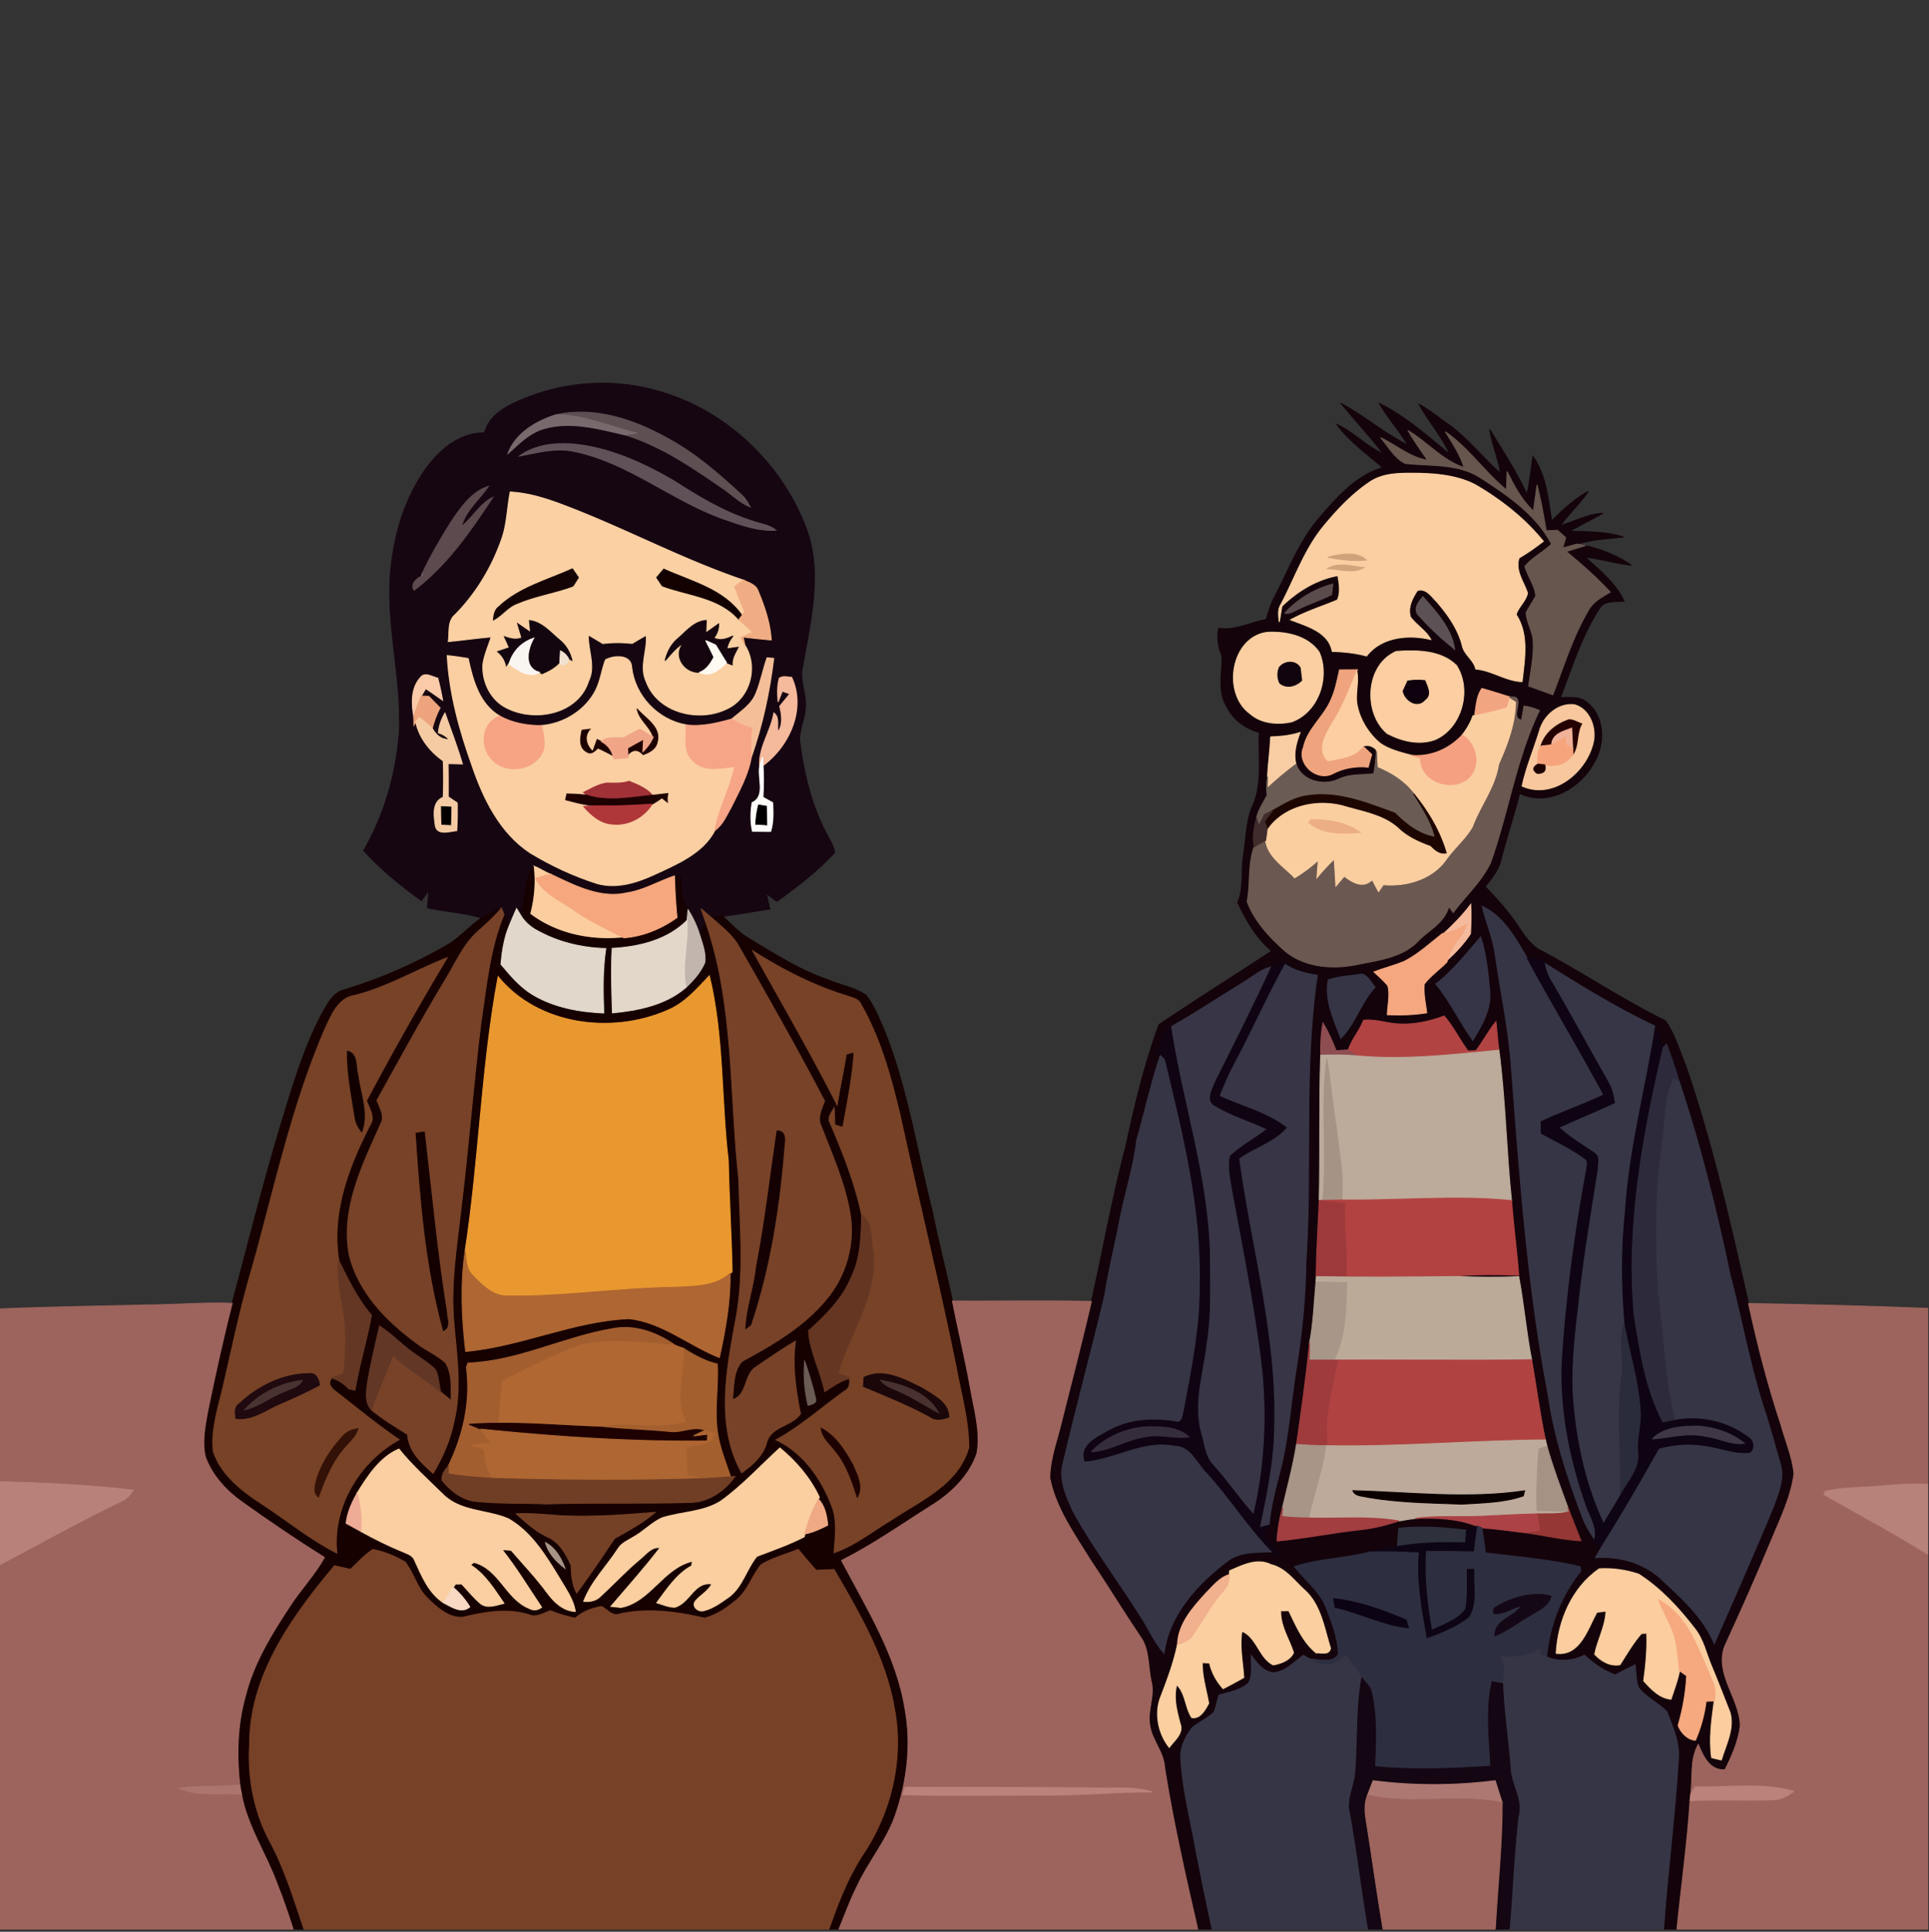 <svg xmlns="http://www.w3.org/2000/svg" width="683" height="684" fill="none" viewBox="0 0 683 684"><rect x="0" y="0" width="683" height="684" fill="#333333" stroke="none"/><g stroke-width=".333" clip-path="url(#clip0_2539_24075)"><path fill="#160611" stroke="#160611" d="M185.59 141.166c15.453-6.413 33.107-7.24 49.08-2.2 23.2 7.04 42.347 25.627 50.84 48.24 5.747 15.654 1.493 32.44-1.2 48.254-1.56 5.266 1.533 10.426.8 15.733-.293 4.04-2.48 7.853-1.867 11.96 1.507 11.28 4.227 22.6 9.747 32.64.92 1.987 2.32 3.88 2.48 6.133-6.027 6.56-13.187 12-20.373 17.227-1.28-.92-2.56-1.827-3.8-2.8.506 1.827.826 3.693 1.346 5.52-5.573.813-11.106 1.867-16.693 2.56-1.36.16-2.72.307-4.08.453-1.2-1.04-2.4-2.066-3.6-3.08.573 1.694 1.16 3.4 1.733 5.094-.626.853-1.88 2.533-2.506 3.386a38.42 38.42 0 0 0-3.88-8.186c-2.414-3.44-2.32-7.734-2.734-11.734-.52-.04-1.56-.146-2.08-.2-5.666 1.907-10.893 5.094-16.88 6-9.573 2.16-18.666-2.76-27.066-6.666-2.107-.787-3.934-2.16-6.067-2.894-3.267 5.12-2.387 11.72-4.52 17.334-.347-.547-1.04-1.654-1.373-2.2-.894 2.08-1.827 4.133-2.667 6.226a926.536 926.536 0 0 0-1.787-4.133c-.226-.573-.666-1.707-.893-2.28-2.373 1.093-4.76 2.2-7.04 3.493-6.24-1.946-12.827-2.16-19.16-3.64.173-2.053.347-4.093.533-6.12-.906 1.187-1.8 2.387-2.68 3.6-7.333-5.28-14.333-11.053-20.453-17.72 7.4-12.773 11.52-27.293 12.64-41.973.827-18.32-4.307-36.333-3.253-54.667.933-13.666 4.666-27.48 12.773-38.693 4.827-6.733 11.933-12.627 20.64-12.56 1.667-6.587 8.267-9.787 14.04-12.107Z"/><path fill="#14030B" stroke="#14030B" d="M474.84 142.873c8.213 4.347 15.306 10.614 23.706 14.734-3.186-5.067-7.133-9.6-10.16-14.76 9.24 4.56 17.04 11.52 24.96 18.013-2.826-6.347-7.546-11.56-10.84-17.64 3.454 1.787 6.44 4.32 9.614 6.533 7.266 4.92 12.506 12.107 19.12 17.774-.68-5.294-3.067-10.187-3.747-15.467 4.533 7.573 9.493 14.933 13.147 23 1-4.427 1.48-8.933 2.12-13.413 4.68 6.44 5.4 15.08 6.64 22.8 3.946-3.92 8.053-7.787 12.986-10.454-2.96 4.267-6.773 7.854-9.84 12.054 5.014-1.387 9.667-4.094 14.987-4.294-3.867 2.187-7.867 4.107-11.68 6.36 6.347.16 12.827.107 18.96 2.027-5.493.587-11.067.893-16.387 2.507-1.72.44-3.426.946-5.133 1.44.347-1.24.693-2.467 1.053-3.707-.96-.867-1.906-1.733-2.853-2.6-1.347.053-2.693.093-4.027.133-.92-5.426-1.893-10.853-3.266-16.2-.414 3.08-.84 6.16-1.24 9.24-4.2-3.866-6.84-8.96-9.347-13.986-.067 2.173-.147 4.346-.2 6.533-7.72-6.347-13.4-14.88-21.64-20.613 2.453 4.08 5.227 8.04 6.587 12.666-7.694-2.6-12.987-8.986-19.787-13.066 2.093 3.626 4.507 7.053 6.893 10.493-6.24-1.027-11.053-5.373-16.626-7.987 2.706 3.12 4.88 7.214 8.693 9.107 9.067 1.013 19.04-.093 26.987 5.293 9.52 6.12 19.453 13 24.826 23.254-2.946 2.853-6.84 4.733-9.44 7.893 1 3.587 3.507 6.72 3.867 10.44-1.013 2.053-2.4 3.88-3.413 5.933.12 3.494 2.346 6.64 2.493 10.2.28 5.307-.92 10.547-1.6 15.787 2.853 1.053 5.707 2.08 8.56 3.107 3.88-10.067 7.053-20.507 12.56-29.827 1.64-3.133 4.853-4.8 7.773-6.52-4.8-5.187-10.12-9.867-15.573-14.36a196.126 196.126 0 0 1 6.72-2.08c5.813 1.24 11.4 3.56 16.32 6.907-5.507-.547-10.787-2.28-16.293-2.827 5.106 4.667 10.72 9.12 13.706 15.547-2.826.413-6.546-.414-8.453 2.24-6.493 9.76-9.853 21.093-14.107 31.906 3.267.094 7.067-.573 9.667 1.92 6 4.92 6.173 14.12 2.613 20.534-4.746 9.386-16.4 16.44-26.706 11.453-1.974 7.893-4.56 15.627-6.574 23.507-.853 3.68-3.293 6.653-5.6 9.533 3.574 3.8 7.2 7.6 10.187 11.893 2.933 4.027 5.347 8.854 10.107 11.054 14.706 7.84 28.56 17.226 43.546 24.56 3.267 4.733 4.907 10.413 7.107 15.706 9.467 27.547 15.88 56.027 22.293 84.4 3.134 14.534 6.84 28.947 11.534 43.067 1.56 5.707 4 11.267 4.573 17.2-1.067 8.16-4.747 15.68-7.88 23.213-5.28 12.747-10.907 25.36-16.667 37.907-3.68 9.88 5.48 18.573 5.507 28.253-.667 5.48-2.973 10.547-5.373 15.454-5.48.4-7.72-4.774-9.48-8.947-3.04 5.36-1.867 11.733-2.694 17.6-.053.573-.16 1.707-.226 2.267-.974 15.253-3.134 30.4-4.64 45.6h-4.747c1.387-20.027 4.04-39.947 5.227-59.974.68-5.986-1.96-11.6-4.014-17.04-3.013-3.226-7.333-5-10.04-8.533-1.013-2.587-.92-5.44-1.226-8.147-2.347 1.2-4.734 2.347-7.067 3.587-4.12-1.507-7.72-3.987-10.88-6.987-4.267 2.12-9 2.44-13.427.614 1.094-11.04 5.134-21.76 12.147-30.387-.067-.387-.187-1.173-.253-1.56-11-2.667-22.334-3.48-33.534-4.88-.373-2.973-.773-5.947-1.28-8.893 5.04.373 10.054 1.093 15.094 1.706 6.68.88 13.253 2.507 20 2.894-1.52-3.96-3.12-7.854-4.64-11.8-2.64-7.174-5.347-14.334-7.4-21.694-.134-.56-.414-1.666-.547-2.213-1.987-9.4-3.227-18.933-4.867-28.4-1.933-9.76-2.733-19.693-4.573-29.453-7.24.386-14.493.24-21.733-.014-16.64.187-33.28.307-49.907.04l-.147 1.854c-.68 7.213-.866 14.506-2.266 21.626-1.254 12.014-2.867 24-4.627 35.96-1.213 7.534-3.2 14.907-4.947 22.32a56.59 56.59 0 0 0-1.973 11.867c9.813-.933 19.48-2.907 29.28-3.987 4.747-.493 9.4-1.626 13.92-3.12 1.907-.333 3.827-.68 5.76-.906 7.427-.32 15.08 0 22.067 2.8-.974.346-2.907 1.053-3.88 1.4-7.987-1-16.04-1.56-24.067-.72-.16 2.146-.293 4.293-.427 6.466-3.346.454-6.666 1.134-9.933 1.947-8.733 2.373-17.947 2.307-26.56 5.173 3.853 4.894 9.16 8.867 11.387 14.88 1.96 5.227 4.173 10.6 4.133 16.267-2.28 3.2-6.773 1.68-10.027 1.547-.586-.32-1.76-.947-2.346-1.267-3.267 2.427-6.374 5.813-10.654 6.187-3.546-.467-5.746-3.507-7.746-6.147-.107 3.227.666 6.827-.974 9.76-2.866 2.627-6.893 3.213-10.493 4.28-.56 2.04-.96 4.133-1.76 6.093-2.32 2.187-5.347 3.44-7.76 5.52-2.44 3.2-4.387 7.174-3.96 11.32.68 10.987 3.52 21.667 5.44 32.467 1.787 9.2 3.653 18.387 5.667 27.547h-5.107c-4.36-19-8.693-38.027-11.747-57.294-.28-5.52-4.52-9.666-5.266-15.026-.934-5.267 1.933-10.44.466-15.694-1.146-5.24-.52-11.16-3.853-15.693-6.12-9.08-11.8-18.453-17.92-27.533-5.573-9.054-12.053-18.08-14.093-28.707.133-7.173 2.906-14.027 4.48-20.973 3.52-13.787 7-27.56 10.266-41.4 4.174-18.32 7.374-36.854 12.214-55.027 3.08-14.547 6.626-29.013 11.693-43.013 13.2-8.84 26.627-17.36 39.933-26.04-5.453-4.6-9.026-10.814-12.026-17.174 2.266-5.413 1.093-11.36 2.093-17.013.8-5.453.88-11.12 2.76-16.333 4.2-8.32 2.293-17.947 2.8-26.907-4.973-1.293-9.307-4.547-11.587-9.2-3.266-5.427-1.546-11.893-1.6-17.827-1.413-3.106-1.88-6.453-1.2-9.813 5.92.84 11.174-2.08 16.827-3.16.8-2.573 1.493-5.2 2.747-7.613 5.053-9.547 8.853-19.92 15.946-28.24 6.24-7.28 12.987-14.987 22.48-17.92-5.546-4.92-11.773-9.2-16.173-15.294 5.933 2.707 10.387 7.76 16.36 10.347-4.68-6.12-9.973-11.76-14.853-17.747Z"/><path fill="#5E4F52" stroke="#5E4F52" d="M196.906 146.874c13.467-3.027 27.4 1.626 39.134 8.146 9.906 5.267 18.413 12.68 26.6 20.254 1.32 1.16 2.16 2.706 2.96 4.24-3.44-1.414-6.107-4.014-9.067-6.16-11.08-7.6-22.28-15.427-35.267-19.374 1.427-.2 2.854-.413 4.28-.64-9.533-2.213-18.666-6.52-28.64-6.466Z"/><path fill="#78696C" stroke="#78696C" d="M179.812 160.66c2.627-7.213 10.067-11.666 17.094-13.786 9.973-.054 19.107 4.253 28.64 6.466-1.427.227-2.854.44-4.28.64-9.347-2.146-19.187-4.96-28.707-2.186-5.147 1.466-8.893 5.413-12.747 8.866Z"/><path fill="#67564E" stroke="#67564E" d="M498.577 152.486c6.8 4.08 12.093 10.467 19.787 13.067-1.36-4.627-4.134-8.587-6.587-12.667 8.24 5.734 13.92 14.267 21.64 20.614.053-2.187.133-4.36.2-6.534 2.507 5.027 5.147 10.12 9.347 13.987.4-3.08.826-6.16 1.24-9.24 1.373 5.347 2.346 10.773 3.266 16.2 1.334-.04 2.68-.08 4.027-.133.947.866 1.893 1.733 2.853 2.6-.36 1.24-.706 2.466-1.053 3.706 1.707-.493 3.413-1 5.133-1.44.72.147 2.147.44 2.867.574a193.924 193.924 0 0 0-6.72 2.08c5.453 4.493 10.773 9.173 15.573 14.36-2.92 1.72-6.133 3.386-7.773 6.52-5.507 9.32-8.68 19.76-12.56 29.826a1089.026 1089.026 0 0 1-8.56-3.106c.68-5.24 1.88-10.48 1.6-15.787-.147-3.56-2.373-6.707-2.493-10.2 1.013-2.053 2.4-3.88 3.413-5.933-.36-3.72-2.867-6.854-3.867-10.44 2.6-3.16 6.494-5.04 9.44-7.894-5.373-10.253-15.306-17.133-24.826-23.253-7.947-5.387-17.92-4.28-26.987-5.293-3.813-1.894-5.987-5.987-8.693-9.107 5.573 2.613 10.386 6.96 16.626 7.987-2.386-3.44-4.8-6.867-6.893-10.494Z"/><path fill="#605158" stroke="#605158" d="M183.883 161.486c5.333-3.853 12.173-4.746 18.6-4.306 12.866 1.12 24.88 6.546 35.92 12.96 8.906 5.72 18.08 11.266 28.253 14.44 2.72.986 5.8 1.253 8.08 3.173-6.613.387-12.92-2.027-19.053-4.16-18.014-6.507-33.174-19.76-52.174-23.693-6.6-1.547-13.16.4-19.626 1.586Z"/><path fill="#FBCFA2" stroke="#FBCFA2" d="M484.905 170.74c5.213-3.56 11.747-3.174 17.76-3.147 6.667.173 13.573.92 19.573 4 9.107 5.28 17.534 11.853 24.187 20.067a78.243 78.243 0 0 1-8.573 5.906c-1.467 4.507 1.64 8.347 2.986 12.414-.52 2.853-3.173 4.826-4.026 7.64 4.626 7.093 2.973 15.84 2.12 23.733-5.774-.213-10.654-3.96-16.414-4.453-.706-3.294-4.093-5.027-4.76-8.294-1.506-5.893-5.12-10.96-9.013-15.506-1.907-1.867-3.76-4.934-6.893-4-1.787 2.693-3.534 6.16-2.414 9.44 2.134 2.866 5.44 4.706 7.16 7.906-7.84-1.866-17.48-1-22.733 5.84-3.973-1.12-8.08-1.48-12.173-1.64-1.28-6.946-9.054-8.96-14.72-11.173 5.266-2.92 11.04-4.693 16.56-7.013 1.213-2.747.653-5.814.173-8.654-7.573 1.36-14.4 5.56-19.84 10.867-.28 1.867-.587 3.72-.92 5.56-.227-2.08-.613-4.36.613-6.24 4.88-9.227 8.294-19.36 14.987-27.547 4.813-5.84 10.08-11.453 16.36-15.706Z"/><path fill="#5D4A4E" stroke="#5D4A4E" d="M159.882 184.5c3.386-4.907 7.093-10.413 13.066-12.307-3.2 4.747-8.066 8.454-9.56 14.214 4.04-3.094 6.427-8.067 11.12-10.294-7.946 11.974-16.266 24.147-27.893 32.88-1.467-2.2 1.027-4.28 2.827-5.08l-.054-.693c3.08-6.453 6.667-12.68 10.494-18.72Z"/><path fill="#FBD0A3" stroke="#FBD0A3" d="M177.559 191.073c1.973-5.427 1.973-11.253 3.093-16.853 6.76.346 13.227 2.48 19.507 4.88 21.306 8.106 41.453 19 63.093 26.32-.787.573-2.333 1.706-3.12 2.28 1.08 3.013 2.347 5.973 3.507 8.96-.227.32-.707.96-.934 1.293-6.386-9.347-17.946-12.013-27.68-16.427-.626.747-1.893 2.227-2.52 2.974.494.733 1.48 2.2 1.987 2.946 9.24 3.454 20.28 3.934 27.147 11.92a517.987 517.987 0 0 0 4.933 4.467 419.8 419.8 0 0 0-4.227 1.973c.347.667 1.054 2.014 1.4 2.68 4.747 7.267 2.027 18.2-5.72 22.187-9.973 5.387-25.146 1.987-29.253-9.373-2.507-5.334.52-10.894.04-16.374-1.68.934-3.347 1.907-4.973 2.907-3.467-.36-6.96-.413-10.4.053a201.33 201.33 0 0 0-5.12-3.053c-.187 5.48 2.68 11.053.066 16.347-3.733 11.773-19.2 14.666-29.173 9.413-5.6-2.827-8.68-9.387-8.213-15.52.52-3.307 1.906-6.373 2.92-9.533-5.08.413-10.12 1.16-15.2 1.626.52-3.186-.4-7.16 2.386-9.48 7.4-7.48 12.96-16.706 16.454-26.613Z"/><path fill="#D0A27C" stroke="#D0A27C" d="M470.133 197.327c4.28-1.067 10.173-2.293 13.64.96-4.574.507-9.16-.12-13.64-.96Z"/><path fill="#D2A47B" stroke="#D2A47B" d="M470.016 201.313c3.96-2.307 8.693-.773 12.946-.32-3.96 2.2-8.706.533-12.946.32Z"/><path fill="#150405" stroke="#150405" d="M176.655 214.807c7.214-6.814 17.174-9.374 26.014-13.387.533.773 1.6 2.307 2.133 3.067-.48.76-1.44 2.28-1.92 3.026-6.56 2.454-13.587 3.427-20.027 6.227-3.186 1.213-5.16 4.24-8.16 5.773.16-1.733.44-3.613 1.96-4.706Z"/><path fill="#130100" stroke="#130100" d="M235.028 201.526c9.733 4.414 21.293 7.08 27.68 16.427-.267.347-.8 1.053-1.067 1.413-6.867-7.986-17.907-8.466-27.147-11.92-.506-.746-1.493-2.213-1.986-2.946.626-.747 1.893-2.227 2.52-2.974Z"/><path fill="#8D7D7E" stroke="#8D7D7E" d="m149.383 203.22.053.693-.053-.693Z"/><path fill="#F0AD83" stroke="#F0AD83" d="M263.253 205.42c1.866.88 4.2 1.507 5.08 3.613 2.346 5.614 4.36 11.454 4.746 17.574-3.32-.307-6.64-.627-9.946-1.04.16.733.466 2.186.613 2.92-.347-.667-1.053-2.014-1.4-2.68 1.4-.667 2.813-1.32 4.227-1.974a531.876 531.876 0 0 1-4.934-4.466c.267-.36.8-1.067 1.067-1.414.227-.333.707-.973.933-1.293-1.16-2.987-2.426-5.947-3.506-8.96.786-.573 2.333-1.707 3.12-2.28Z"/><path fill="#5A4B4D" stroke="#5A4B4D" d="M454.906 217.087c4.427-4.934 10.68-8.667 17.04-10.32-.12.946-.346 2.84-.466 3.786-3.907 2.067-8.187 3.28-12.107 5.32-1.427.587-2.867 1.72-4.467 1.214Z"/><path fill="#5C5154" stroke="#5C5154" d="M501.776 217.286c-1.12-2.333.653-4.346 2.027-6.026 4.773 5.453 10.186 11.213 11.266 18.68-4.746-3.854-9.306-8.014-13.293-12.654Z"/><path fill="#14060E" stroke="#14060E" d="M187.454 219.727c4.373.52 7.294 4.066 10.467 6.72 2.347 1.853 3.92 4.44 4.573 7.36l-1.2-.64c-.693-1.214-1.64-2.12-2.853-2.707-.053.973-.173 2.92-.227 3.893-1.653 2-3.973 3.174-6.307 4.2l-.893-.48c-5.773-1.613-4.24-8.2-2.026-12.12-3.734 1.24-6.667 3.88-8.201 7.534l-1.493 2.24c-.44-2.054-1.48-3.707-3.106-4.974 1.053-.36 3.146-1.066 4.186-1.413-.587-1.307-1.173-2.6-1.76-3.893 2 .706 4.093 1.293 6.173.413a560.206 560.206 0 0 1-1.506-5.04c1.533 1.053 3.067 2.093 4.6 3.16l-.427-4.253Z"/><path fill="#15050F" stroke="#15050F" d="M239.894 226.22c3.08-2.6 5.827-6.24 10.174-6.52l-.16 4.454c1.506-1.08 3.026-2.16 4.546-3.24.027 1.853-.546 3.546-1.72 4.986 2.28 1.187 4.667.32 6.787-.72-1.04 1.374-1.893 2.827-2.133 4.574.986-.147 2.973-.427 3.96-.56-.974 1.986-2.267 3.88-2.094 6.226-.506-.2-1.506-.573-2-.76-1.32-2.08-2.586-4.186-3.88-6.28a167.98 167.98 0 0 0-3.493-1.56 339.53 339.53 0 0 1 2.92 5.854c-1.2 2.213-2.547 4.44-5.04 5.36-5.333.333-9.693-5.867-5.707-10.36-2.666 1.546-4.56 3.986-6.546 6.253.666-2.947 2.093-5.72 4.386-7.707Z"/><path fill="#FCCFA3" stroke="#FCCFA3" d="M448.576 223.913c6.653-.386 14.48 1.16 18.507 7.014 3.893 8.96-.267 21.32-9.827 24.693-4.92 1.027-10.72.573-14.613-2.893-9.96-7.147-6.92-27.027 5.933-28.814Z"/><path fill="#F9F5F1" stroke="#F9F5F1" d="M180.787 233.486c1.533-3.653 4.466-6.293 8.2-7.533-2.214 3.92-3.747 10.507 2.026 12.12-3.773 2.32-7.64-.96-10.786-2.853l.56-1.734Z"/><path fill="#FFFAF2" stroke="#FFFAF2" d="M249.878 226.82a167.98 167.98 0 0 1 3.493 1.56c1.293 2.094 2.56 4.2 3.88 6.28-2.533 2.4-5.8 5.36-9.493 3.374 2.493-.92 3.84-3.147 5.04-5.36-.96-1.974-1.934-3.92-2.92-5.854Z"/><path fill="#FBCFA2" stroke="#FBCFA2" d="M158.344 232.14c2.493.24 4.96.613 7.426 1.026 1.68 7.72 3.907 16.107 11.214 20.414-6.134 2.146-7.174 10.026-3.32 14.72 4.426 5.866 14.666 4.946 18.146-1.454 1.667-3.12.494-6.68 0-9.933 7.96-.72 15.454-5.387 19.134-12.56 1.68-3.387 2.08-7.2 3.426-10.707 2.96-1.68 9.2-1.986 9.28 2.667 1.187 10.093 9.254 18.56 19.24 20.36.36 4.307-1.226 9.853 2.734 12.933 3.906 3.88 9.68 2.227 14.52 1.827-1.574 7.76-5.64 14.76-7.014 22.587-4.173 8.08-13.373 11.933-21.28 15.586-6.373 2.947-13.573 5.24-20.573 3.2-8.253-2.64-16.16-6.333-23.547-10.813-10.653-7-16.533-18.987-20.533-30.693-4.52-12.614-8.147-25.72-8.853-39.16Z"/><path fill="#F1E1D1" stroke="#F1E1D1" d="M198.438 230.46c1.213.587 2.16 1.493 2.853 2.707.307 1.666-2.653 3.48-3.08 1.186.053-.973.173-2.92.227-3.893Z"/><path fill="#FCCEA2" stroke="#FCCEA2" d="M491.164 259.714c-8.627-7.334-7.667-24.44 3.253-29.054 7.227-.48 15.707-.466 21.24 4.934 5.573 8.52 2 22.133-7.507 26.28-5.653 2.066-11.826.546-16.986-2.16Z"/><path fill="#F4BF98" stroke="#F4BF98" d="m271.587 232.913 2.373.213c-1.453 11.92-3.987 23.707-7.96 35.054-.293-3.44-.307-6.907.227-10.32-2.574-.667-4.96-1.84-7.227-3.214 3.187-2.706 7.04-5.066 8.653-9.133 1.694-4.067 2.454-8.453 3.934-12.6Z"/><path fill="#12040E" stroke="#12040E" d="M453.002 236.3c1.826-2.32 5.826-2.573 7.36.2.133 1.107.4 3.307.533 4.4-2.04 2.054-5.267 2.987-7.72 1.027a6.506 6.506 0 0 1-.173-5.627Z"/><path fill="#EFA47E" stroke="#EFA47E" d="M471.25 247.78c1.56-3.347 2.213-7.013 3.027-10.587 2.12-.026 4.226-.04 6.346-.04l-.213.507c-2.587 6.32-5.053 12.733-8.747 18.52-2.253 3.907-5.613 9.347-1.453 13.24 4.373-1 9.493-1.213 12.333-5.253 1.027 1 2.067 2 3.134 2.986-.44 1.48-.84 2.987-1.227 4.48-4.36-.426-8.68.267-12.547 2.307-5.626 2.92-12.893-3.413-10.373-9.36 1.4-6.587 7.2-10.76 9.72-16.8Z"/><path fill="#FBCAA9" stroke="#FBCAA9" d="M148.73 240.047c1.64-2.32 4.173-.387 6.266.067.707 2.586 1.254 5.186 1.72 7.826-1.986-1.4-3.96-2.786-5.973-4.12-.4.667-1.2 1.974-1.6 2.64-1.067 2.334-1.8 4.8-2.653 7.227-.814-4.533-.974-9.987 2.24-13.64Z"/><path fill="#F5B99C" stroke="#F5B99C" d="M275.905 240.26c1.213-1.134 2.92-.454 4.386-.427 5.214 11.107-.773 24.373-10.12 31.24-.053-.76-.146-2.28-.2-3.04a104.64 104.64 0 0 0-1 3.32c-.52-6.56 3.974-12.44 5.014-18.893 2.133 1.453 1.04 4.533 1.506 6.72 1.827-2.787 1.307-6.054.587-9.107 1.2-1.467 2.4-2.92 3.587-4.387l-2.654-.96c-.386.947-1.146 2.854-1.52 3.814-.186-2.76-.36-5.587.414-8.28Z"/><path fill="#FDCEA1" stroke="#FDCEA1" d="M471.67 256.18c3.693-5.787 6.16-12.2 8.747-18.52.866 4.12-.814 8.307.2 12.427 1.066 4.973 3.906 9.493 7.706 12.84-.213.667-.653 1.973-.88 2.64-1.493-1.507-3.12-1.96-4.893-1.4-2.84 4.04-7.96 4.253-12.333 5.253-4.16-3.893-.8-9.333 1.453-13.24Z"/><path fill="#0E000C" stroke="#0E000C" d="M498.426 241.154c2-.347 4.04-.361 6.067-.161.826 2.094 2.493 5 .08 6.707-2.667 3.24-7.067.414-7.761-2.986.414-.894 1.214-2.68 1.614-3.56Z"/><path fill="#F2A581" stroke="#F2A581" d="M522.094 253.393c.586-3.266.626-6.813 2.613-9.626 3.347.96 6.68 2.013 10 3.053l-.12.533c-.293 1.08-.587 2.16-.893 3.24a101.904 101.904 0 0 1-11.6 2.8Z"/><path fill="#EDA47C" stroke="#EDA47C" d="M146.492 253.687c.854-2.427 1.587-4.894 2.654-7.227l2.666.107c1.334 1.36 2.68 2.733 4.014 4.106-1.28 2.267-2.094 4.72-2.787 7.214-1.467-1.387-3.053-2.614-4.64-3.854-.293.414-.893 1.227-1.187 1.64l-.653 1.08c-.013-.76-.04-2.306-.067-3.066Z"/><path fill="#6B5850" stroke="#6B5850" d="M534.704 246.82c6.173-.84-.6 7.546 4.04 8.146.293-1.653.573-3.306.84-4.96 1.893.24 3.72.827 5.493 1.56-8.253 17.067-10.987 36.134-17.293 53.867-3.187 6.733-8.867 11.773-13.24 17.693-.4-.533-1.174-1.586-1.574-2.106-1.586 6.066-7.68 8.546-11.533 12.893-5.787 5.36-14.12 6.187-21.507 7.733-8.68 1.667-18.746.747-25.546-5.426-5.28-4.747-10.334-10.294-12.814-17.014 1.254-6.386.2-13.186 2.494-19.36a93.2 93.2 0 0 1 4.053-2.266c.8 5.933 6.507 9.213 10.28 13.253 2.987-1.827 5.8-3.88 8.36-6.267-.107 1.56-.347 4.654-.467 6.214 1.92-2.32 3.947-4.547 6.134-6.614.173 3.2.386 6.387.573 9.587l2.96-3.52c2.893 2.253 6.72 4.52 9.907 1.253.733 1.4 1.48 2.814 2.24 4.227a269.74 269.74 0 0 1 1.68-2.467c8.146.734 17.306-1.906 22.2-8.84 2.866-4.093 6.853-7.333 9.346-11.68 2.76-7.52 8.054-13.946 9.24-22.053 3.107-6.933 5.947-14.347 6.014-22.027l-2-1.293.12-.533Z"/><path fill="#FBCEA0" stroke="#FBCEA0" d="M533.691 250.594c.306-1.08.6-2.16.893-3.24l2 1.293c-.067 7.68-2.907 15.093-6.013 22.027-1.187 8.106-6.48 14.533-9.24 22.053-2.494 4.347-6.48 7.587-9.347 11.68-4.893 6.933-14.053 9.573-22.2 8.84-.427.613-1.267 1.853-1.68 2.467a440.897 440.897 0 0 1-2.24-4.227c-3.187 3.267-7.013 1-9.907-1.253l-2.96 3.52c-.186-3.2-.4-6.387-.573-9.587-2.187 2.067-4.213 4.293-6.133 6.613.12-1.56.36-4.653.466-6.213-2.56 2.387-5.373 4.44-8.36 6.267-3.773-4.04-9.48-7.32-10.28-13.254.174-1.386.374-2.746.547-4.12 5.92-8.493 17.667-10.986 27.253-8.306 6.68 2 14.174 3.093 19.467 8 3.173 3.013 7.187 4.813 11.24 6.28 1.493 1.506 3.093 3.013 5.427 2.573-2.24-7.72-6.44-14.773-11.52-20.96-3.254-4.32-7.907-7.253-12.84-9.28-.24-1.92-.16-3.867-.32-5.787l.066-.413c.227-.667.667-1.973.88-2.64 3.387 2.493 7.494 3.453 11.48 4.533 1.054.32 2.134.64 3.214.947-.32 8.787 12.32 12.613 17.68 6.293 3.56-4.533 1.8-11.44-2.96-14.426 1.546-2.08 2.973-4.267 3.76-6.774l.6-.106c3.92-.707 7.786-1.64 11.6-2.8Z"/><path fill="#F8C79D" stroke="#F8C79D" d="M545.082 258.78c1.4-5.36 6.667-9.96 12.4-9.24 5.52 1.534 7.947 8.467 6.573 13.654-2.546 10.4-14.266 20.013-25.133 15.146 1.453-6.693 4.147-13.026 6.16-19.56Z"/><path fill="#1E0000" stroke="#1E0000" d="M225.613 251.073c2.907 3.347 8.534 6.4 7.094 11.574-.414 2.56-2.8 3.773-5 4.546-1.707-1.92-3.627-2-5.374 0l-.106-2.333a388.083 388.083 0 0 1 5.653-3.12l-.267 4.413a15.643 15.643 0 0 0 3.694-5.2c-1.147-3.733-4.934-6-5.694-9.88Z"/><path fill="#F5CBA4" stroke="#F5CBA4" d="M148.398 254.033c1.586 1.24 3.173 2.467 4.64 3.853 1.32 2.294 3.133 4.067 6 3.974a8.097 8.097 0 0 0-3.814-2.36c.227-2.507 1.014-4.84 2.334-7.014 2.106 5.987 4.373 11.92 6.173 18.014-1.267-.027-3.787-.094-5.053-.12.053 3.92.066 7.853.04 11.773 1.053.72 2.12 1.44 3.186 2.16.08 3.28.027 6.547-.186 9.827-2.414.186-6.867 1.826-7.574-1.747-.506-3.533-1.28-8.467 2.8-10.093.147-4.294.16-8.587 0-12.88-4.666-3.254-8.546-8.107-9.733-13.747.293-.413.893-1.227 1.187-1.64Z"/><path fill="#F7A485" stroke="#F7A485" d="M176.99 253.58c4.547 2.453 9.68 3.413 14.827 3.333.493 3.254 1.666 6.814 0 9.934-3.48 6.4-13.72 7.32-18.147 1.453-3.853-4.693-2.813-12.573 3.32-14.72Z"/><path fill="#250000" stroke="#250000" d="M555.466 254.86c1.627-.08 3.053.96 4.56 1.453-1.947 3.347-.947 7.533-3.093 10.747-.027-.52-.067-1.56-.094-2.08l-.36-7.147c-2.92 1.16-6.853 1.974-7.08 5.84-1.226.32-2.573.267-3.813.52 1.387-4.666 5.44-7.786 9.88-9.333Z"/><path fill="#F7A587" stroke="#F7A587" d="M242.89 256.673c5.493.76 10.96-.64 16.107-2.027 2.266 1.374 4.653 2.547 7.226 3.214-.533 3.413-.52 6.88-.226 10.32-1.04 6.266-4.307 11.973-7.08 17.64-1.667 2.88-2.974 6.226-5.787 8.2 1.373-7.827 5.44-14.827 7.013-22.587-4.84.4-10.613 2.053-14.52-1.827-3.96-3.08-2.373-8.626-2.733-12.933Z"/><path fill="#1E0000" stroke="#1E0000" d="M206.094 258.566c.694-.093 2.094-.266 2.787-.346-2.253 2.413-1.347 5.866 1.04 7.88.387-1.067 1.133-3.187 1.52-4.24.373.173 1.12.533 1.493.706 2 1.027 3.467 2.8 4.094 4.96a99.23 99.23 0 0 0-5.307-2.666c-1.107.96-2.387 2.493-3.947 1.346-2.906-1.48-2.266-5.053-1.68-7.64Z"/><path fill="#F0A587" stroke="#F0A587" d="M220.836 261.18c1.974-.853 3.72-2.133 5.72-2.933 1.64.787 3.054 1.973 4.747 2.707a15.66 15.66 0 0 1-3.693 5.2l.266-4.414a393.391 393.391 0 0 0-5.653 3.12l.107 2.334.04 1.093c-1.627.16-3.24.293-4.867.427-.12-.294-.36-.894-.48-1.187a8.078 8.078 0 0 0-4.093-4.96c2.226-2 5.226-1.08 7.906-1.387Z"/><path fill="#F9CDA3" stroke="#F9CDA3" d="M449.876 260.913c3.534-.08 7.067-.467 10.454-1.547-1.334 3.614-2.467 7.4-1.454 11.267a117.275 117.275 0 0 0-10.173 8.533c.027-1.04.067-3.133.093-4.173.227-4.707.92-9.373 1.08-14.08Z"/><path fill="#F1B29A" stroke="#F1B29A" d="M549.398 263.673c.227-3.867 4.16-4.68 7.08-5.84l.36 7.147c-.6-.307-1.786-.92-2.386-1.227a60.297 60.297 0 0 1-.107-2.72c-1.613.947-3.307 1.773-4.947 2.64Z"/><path fill="#F5A181" stroke="#F5A181" d="M499.797 267.46c6.853.613 13.28-2.24 17.933-7.187 4.76 2.987 6.52 9.894 2.96 14.427-5.36 6.32-18 2.493-17.68-6.293-1.08-.307-2.16-.627-3.213-.947Z"/><path fill="#F6A47C" stroke="#F6A47C" d="M549.399 263.673c1.64-.866 3.334-1.693 4.947-2.64.013.907.053 1.814.107 2.72.6.307 1.786.92 2.386 1.227.027.52.067 1.56.094 2.08-2.134 3.573-6.174 4.413-10 3.76-.614-.053-1.827-.173-2.44-.24-.094-2.187-.12-4.467 1.093-6.387 1.24-.253 2.587-.2 3.813-.52Z"/><path fill="#6A5B54" stroke="#6A5B54" d="M487.372 265.98c.16 1.92.08 3.867.32 5.787 4.933 2.027 9.586 4.96 12.84 9.28 2.96 4.907 6.32 9.72 7.626 15.427-5.773-1-10.28-4.56-14.28-8.547-9.96-3.627-20.48-7.96-31.293-6.093-4.373.6-8.133 3.066-11.933 5.133-.734.36-2.2 1.093-2.92 1.453l-1.96 3.92c-.227-.653-.694-1.933-.92-2.586.666-2.947 2.373-5.494 3.786-8.12-.24-2.214-.213-4.454.16-6.64-.026 1.04-.066 3.133-.093 4.173 3.227-3.04 6.627-5.88 10.173-8.533 2.147 6.026 9.867 7.8 15.28 5.186 3.827-1.813 8.134-1.373 12.227-1.84.587-2.626.707-5.32.987-8Z"/><path fill="#FEFDFA" stroke="#FEFDFA" d="M268.973 271.353c.32-1.106.64-2.213 1-3.32.054.76.147 2.28.2 3.04.267 3.747.147 7.494-.026 11.24 1.133.64 2.28 1.28 3.44 1.907.173 3.413.306 6.88-.72 10.187-2.147 0-4.294-.014-6.44-.054-.76-3.346-.667-6.773-.134-10.133 4.92-2.213 1.894-8.667 2.68-12.867Z"/><path fill="#1E0000" stroke="#1E0000" d="M544.334 273.86c-1.747-1.107-1.694-2.2.16-3.28.613.067 1.826.187 2.44.24.613 2.027-.254 3.04-2.6 3.04Z"/><path fill="#A03136" stroke="#A03136" d="M214.737 277.273c2.68.027 5.414.267 7.987-.627 3.013 1.227 6.147 2.427 8.32 4.974-7.68.706-15.693 2.413-23.24-.027l-1.187-1c2.614-1.28 5.2-2.853 8.12-3.32Z"/><path fill="#1E0000" stroke="#1E0000" d="M231.041 281.62c1.814-.213 3.614-.413 5.427-.64a9.286 9.286 0 0 0-.16 3.04l-1.947-1.533a39.192 39.192 0 0 1-3.506 2.28c-5.787.267-11.574.773-17.374.547-4.546.253-8.866-1.014-13.2-2.134l.427-2.053c2.36.08 4.733.16 7.093.467 7.547 2.44 15.56.733 23.24.026Z"/><path fill="#1E0600" stroke="#1E0600" d="M450.652 286.967c3.8-2.067 7.56-4.533 11.933-5.133 10.814-1.867 21.334 2.466 31.294 6.093 4 3.987 8.506 7.547 14.28 8.547-1.307-5.707-4.667-10.52-7.627-15.427 5.08 6.187 9.28 13.24 11.52 20.96-2.333.44-3.933-1.067-5.427-2.573-4.053-1.467-8.066-3.267-11.24-6.28-5.293-4.907-12.786-6-19.466-8-9.587-2.68-21.334-.187-27.254 8.306-.226-.64-.706-1.92-.946-2.56a49.25 49.25 0 0 1 2.933-3.933Z"/><path fill="#B03739" stroke="#B03739" d="M213.483 285.313c5.8.227 11.587-.28 17.373-.546-2.773 4.493-8.2 7.533-13.533 7.04-4.387-.014-7.947-3.094-10.667-6.227 2.28-.187 4.547-.28 6.827-.267Z"/><path fill="#010000" stroke="#010000" d="M268.598 285.047c.68.12 2.067.347 2.747.453.067 2.2.12 4.387.12 6.587a24.7 24.7 0 0 0-3.84-.187c.04-2.32.4-4.6.973-6.853Z"/><path fill="#040000" stroke="#040000" d="M156.305 285.634c.853.04 2.533.106 3.373.146-.04 2.08-.067 4.16-.133 6.24-.787-.04-2.334-.133-3.107-.173-.08-2.08-.107-4.147-.133-6.213Z"/><path fill="#402C2C" stroke="#402C2C" d="M447.736 288.42c.72-.36 2.186-1.093 2.92-1.453a49.324 49.324 0 0 0-2.934 3.933c.24.64.72 1.92.947 2.56-.173 1.373-.373 2.733-.547 4.12-1.373.72-2.72 1.48-4.053 2.267-.667-3.387-.08-6.814.787-10.094.226.654.693 1.934.92 2.587a7158.4 7158.4 0 0 1 1.96-3.92Z"/><path fill="#ECAE84" stroke="#ECAE84" d="M464.239 290.153c5.92.12 12.547.987 17.374 4.64-6.094.387-13.387.747-18.254-3.586l.88-1.054Z"/><path fill="#FBCD9F" stroke="#FBCD9F" d="M188.787 306.606c2.133.734 3.96 2.107 6.067 2.894a321.672 321.672 0 0 0-5.227 1.56c2.987 5.453 8.933 7.906 13.8 11.333 5.507 3.76 11.52 6.667 17.453 9.667-11.64 1.24-23.933-1.267-33.333-8.467 1.493-5.52 1.947-11.307 1.24-16.987Z"/><path fill="#160000" stroke="#160000" d="M184.268 323.94c2.134-5.614 1.254-12.214 4.52-17.334.707 5.68.254 11.467-1.24 16.987 9.4 7.2 21.694 9.707 33.334 8.467 6.84-.52 13.28-3.2 18.826-7.174-.493-4.893-.746-9.813-.906-14.72.52.054 1.56.16 2.08.2.413 4 .32 8.294 2.733 11.734-.093.96-.267 2.88-.36 3.84-6.96 6.933-16.987 9.373-26.507 9.866-.4 7.614-.16 15.227.107 22.84 9.187-.893 18.88-2.813 26.053-9.053 2.68-2.547 5.24-5.387 6.654-8.853.413-3.614-1.067-7.067-2.067-10.454.627-.853 1.88-2.533 2.507-3.386 10.013 29.253 8.266 60.546 11.6 90.866.306 16.067 1.986 32.32-.867 48.267-3.347 18.173-7.627 38.347 1.867 55.467 3.746-2.734 7.48-5.88 8.8-10.534 1.333-5.933 8.933-5.866 12.026-10.346-1.666-8.48-3-17.08-1.773-25.747-4.853 2.853-9.48 6.08-14.12 9.24-4.213 2.72-2.8 10.013-8.227 11.48.627-4.52.147-10.093 3.467-13.587 10.947-5.92 22.053-12.386 30.027-22.186 6.813-8.227 9.96-19.427 8.213-29.974-1.76-10.746-6.28-20.746-10.16-30.826-1.653-3.08-.013-6.267 1.107-9.174-9.867-18.8-20.32-37.28-30.88-55.68-2.427-3.68-5.974-6.386-9.214-9.28 1.36-.146 2.72-.293 4.08-.453 2.974 2.88 5.867 5.92 9.454 8.067 8.973 5.36 17.853 11.053 27.8 14.453 4.453 1.92 9.493 2.667 13.493 5.507 3.16 4.2 5.027 9.213 7.067 14.026 7.693 20.067 11 41.4 16.253 62.16 2.187 10.72 4.92 21.307 7.213 32.014 2.014 10.306 4.52 20.52 6.374 30.866 1.306 7.614 3.693 15.36 2.306 23.12-2.706 7.92-9.026 14.054-16 18.4-10.546 6.654-20.773 13.867-31.933 19.494 8.84 16.88 19.44 33.506 22.493 52.68 2.307 12.6.694 25.706-3.52 37.733-3.16 8.987-9.493 16.307-13.44 24.893-2.506 4.96-4.346 10.2-6.493 15.32h-3.547c3.307-9.493 6.987-18.946 12.614-27.333 9.693-14.933 13.973-33.52 10.546-51.107-3.04-17.786-12.4-33.586-21.306-48.986l-6.374.28a306.055 306.055 0 0 1-6.32-7.427c-4.36 1.8-9.026 2.973-13.093 5.413-3.293 3.92-4.733 9.24-8.813 12.547-3.334 2.76-7.04 5.387-11.32 6.4-9.867-2.293-20.347-3.693-30.334-1.373-2.413.666-4.16-1.707-6.066-2.76-3.387.64-6.694 1.773-9.267 4.16-3.053-.614-6.027-1.52-8.92-2.654-2.413.894-4.947 2.56-7.573 1.44-7.587-2.4-15.667-.933-23.214.854-4.96.493-9.04-3.24-12.373-6.44-3.893-3.574-5.053-9-8.213-13.067-3.48-2.133-7.387-3.64-11.374-4.48-3 1.933-5.4 4.627-7.973 7.067-1.88-.44-3.76-.88-5.64-1.307-15.067 17.987-30.173 38.933-30.08 63.44-.693 11.653 1.534 23.56 7.027 33.907 5.386 9.92 8.653 20.786 12.266 31.426h-3.853c-1.76-5.32-3.453-10.666-5.587-15.84-3.893-10.813-10.64-20.56-12.733-32.013-.147-.813-.44-2.467-.587-3.28-1.2-10.507-.906-21.293 1.987-31.507 2.907-11.706 9.307-22.08 15.893-32.026 3.787-5.854 8.68-10.907 12.08-17.014-9.853-6.2-19.493-12.72-28.96-19.493-5.706-4-10.706-9.387-13.146-15.987-1.32-5.12-.227-10.48.64-15.573 2.666-13.04 5.506-26.04 8.8-38.933 6-22.387 11.56-44.88 18.413-67.027 3.587-11.893 7.347-23.84 13.053-34.92 2.12-3.56 3.974-8.12 8.454-9.133 13-3.934 25.48-9.48 37.2-16.334 3.986-2.68 7.226-6.306 11.186-9.04 2.28-1.293 4.667-2.4 7.04-3.493-2.44 3-5.36 5.573-8.226 8.147-5.414 4.76-8.134 11.613-11.867 17.6-8.4 13.893-16.107 28.173-24 42.346 1.027 2.68 2.973 5.574 1.293 8.44-6.386 14.347-14.026 29.64-11.186 45.84 3.04 13.4 13.173 23.774 23.92 31.667 3.266 2.587 7.306 4.12 10.32 7.027 2.426 3.986 1.84 8.893 2 13.346-1.267-1.053-2.547-2.066-3.787-3.133-.573-2.587-.68-5.307-1.76-7.733-1.973-2.174-4.547-3.667-6.907-5.36-4.613-3.027-8.28-7.267-12.973-10.187-1.48 6.68-3.173 13.333-4.253 20.12-.4 3.187-1.054 6.893 1.36 9.507 3.973 3.32 8.426 5.986 12.813 8.72.427 5.973 4.827 10.106 9.067 13.773 3.306-5.6 6.013-11.6 7.306-18 3.014-12.013.894-24.44-.066-36.56-.96-12.667 1.026-25.267 2.48-37.813 2.76-22.4 4.453-44.92 7.213-67.307 1.987-12.827 3.093-26.093 8.147-38.16.453 1.04 1.346 3.107 1.786 4.133-1.746 4.28-2.453 8.867-2.853 13.454 3.307 3.92 6.667 7.986 11.12 10.68 7.573 4.586 16.52 6.186 25.267 6.586-.267-7.6-.414-15.266.72-22.813-8.52-.213-17.04-2.28-24.48-6.467-2.36-1.293-4.414-3.12-5.734-5.466Z"/><path fill="#F6A77D" stroke="#F6A77D" d="M189.625 311.06a342.99 342.99 0 0 1 5.227-1.56c8.4 3.907 17.493 8.827 27.066 6.667 5.987-.907 11.214-4.094 16.88-6 .16 4.906.414 9.826.907 14.72-5.547 3.973-11.987 6.653-18.827 7.173-5.933-3-11.946-5.907-17.453-9.667-4.867-3.426-10.813-5.88-13.8-11.333Z"/><path fill="#F5B99C" stroke="#F5B99C" d="M511.25 330.486c3.413-3.186 6.707-6.506 9.493-10.266.214 3.466.067 6.946-.08 10.413-2.28 3.453-5.106 6.493-8.16 9.28.907-4.853 5.227-7.973 6.814-12.573-2.56 1.346-5.107 2.933-8.067 3.146Z"/><path fill="#774227" stroke="#774227" d="M177.55 321.554c.227.573.667 1.706.893 2.28-5.053 12.066-6.16 25.333-8.146 38.16-2.76 22.386-4.454 44.906-7.214 67.306-1.453 12.547-3.44 25.147-2.48 37.814.96 12.12 3.08 24.546.067 36.56-1.293 6.4-4 12.4-7.307 18-4.24-3.667-8.64-7.8-9.066-13.774-4.387-2.733-8.84-5.4-12.814-8.72 2.28-6.56 5.16-12.88 7.707-19.346 5.053 5.04 11.4 8.426 16.827 13 1.24 1.066 2.52 2.08 3.786 3.133-.16-4.453.427-9.36-2-13.347-3.013-2.906-7.053-4.44-10.32-7.026-10.746-7.894-20.88-18.267-23.92-31.667-2.84-16.2 4.8-31.493 11.187-45.84 1.68-2.867-.267-5.76-1.293-8.44 7.893-14.173 15.6-28.453 24-42.347 3.733-5.986 6.453-12.84 11.866-17.6 2.867-2.573 5.787-5.146 8.227-8.146Z"/><path fill="#E1D7CA" stroke="#E1D7CA" d="M182.895 321.74c.333.547 1.027 1.654 1.373 2.2 1.32 2.347 3.374 4.174 5.734 5.467 7.44 4.187 15.96 6.253 24.48 6.467-1.134 7.546-.987 15.213-.72 22.813-8.747-.4-17.694-2-25.267-6.587-4.453-2.693-7.813-6.76-11.12-10.68.4-4.586 1.107-9.173 2.853-13.453.84-2.093 1.774-4.147 2.667-6.227Z"/><path fill="#774227" stroke="#774227" d="M248.266 321.807c1.2 1.013 2.4 2.04 3.6 3.08 3.24 2.893 6.786 5.6 9.213 9.28 10.56 18.4 21.013 36.88 30.88 55.68-1.12 2.906-2.76 6.093-1.107 9.173 3.88 10.08 8.4 20.08 10.16 30.827 1.747 10.546-1.4 21.746-8.213 29.973-7.973 9.8-19.08 16.267-30.027 22.187-3.32 3.493-2.84 9.066-3.466 13.586 5.426-1.466 4.013-8.76 8.226-11.48 4.64-3.16 9.267-6.386 14.12-9.24-1.226 8.667.107 17.267 1.774 25.747-3.094 4.48-10.694 4.413-12.027 10.347-1.32 4.653-5.053 7.8-8.8 10.533-9.493-17.12-5.213-37.293-1.867-55.467 2.854-15.946 1.174-32.2.867-48.266-3.333-30.32-1.587-61.614-11.6-90.867-.573-1.693-1.16-3.4-1.733-5.093Z"/><path fill="#363546" stroke="#363546" d="M524.773 320.887c7.587 3.506 11.907 11.413 15.974 18.36 8.8 16.266 18.333 32.133 27.106 48.413-7.226 3.547-14.906 6.053-22.173 9.52 0 1.347 0 2.707.013 4.067 5.16 2.88 10.6 5.346 15.36 8.88 1.454.733.827 2.573.774 3.826-4.04 21.574-6.987 43.374-8.507 65.28-1.32 18.027 2.187 36.054 8.053 53.054 1.307 4.2 4.4 8.266 3.267 12.88-1.64-2.387-3.173-4.854-4.2-7.56-5.44-14.16-10.12-28.707-12.293-43.76-7.347-38.28-10.054-77.214-13.027-116.027-.933-13.453-3.853-26.667-5.733-40-.827-5.827-3.227-11.253-4.614-16.933Z"/><path fill="#C1B5AD" stroke="#C1B5AD" d="M243.615 322.1a38.372 38.372 0 0 1 3.88 8.186c1 3.387 2.48 6.84 2.067 10.454-1.414 3.466-3.974 6.306-6.654 8.853-1.666-7.84.947-15.747.347-23.653.093-.96.267-2.88.36-3.84Z"/><path fill="#E2D7C9" stroke="#E2D7C9" d="M216.744 335.807c9.52-.493 19.546-2.933 26.506-9.867.6 7.907-2.013 15.814-.346 23.654-7.174 6.24-16.867 8.16-26.054 9.053-.266-7.613-.506-15.227-.106-22.84Z"/><path fill="#F5A77F" stroke="#F5A77F" d="M511.252 330.487c2.96-.214 5.507-1.8 8.067-3.147-1.587 4.6-5.907 7.72-6.813 12.573l-.214.747c-2.613 2.653-5.746 4.813-8.026 7.786-.32 3.414.48 6.801.893 10.187-4.613.707-9.293.894-13.947.667.094-3.413 1.067-6.947.187-10.293-1.467-1.787-3.24-3.28-4.907-4.867 3.534-1.387 7.24-2.267 10.734-3.734 4.973-2.533 9.093-6.386 13.453-9.826l.573-.093Z"/><path fill="#363547" stroke="#363547" d="M508.398 348.407c6.107-4.747 10.867-10.827 15.867-16.64 2.013 6.293 2.693 12.92 3.227 19.466.506 6.307-2.854 11.987-6.054 17.147-4.56-6.52-8-13.787-13.04-19.973Z"/><path fill="#774226" stroke="#774226" d="M266.492 336.66c10.48 6.64 21.587 12.387 33.507 16 1.747.64 3.96.96 4.8 2.894 7 12.226 10.72 25.933 13.96 39.546 6.573 30.174 13.987 60.187 20.093 90.48 1.707 8.933 4.174 17.827 4.16 26.987-3.72 13.213-17.373 18.867-27.813 25.893-6.533 3.934-12.64 8.814-19.893 11.347.333-5.307 1.253-10.854-.6-15.987-3.64-9.92-10.147-19.386-19.947-23.986 8.707-4.774 16.107-11.414 24.12-17.174 1.827-.813 2.16-2.746 1.867-4.533l-.014-.347a118.519 118.519 0 0 0-4-1.386c4.027-14.76 14.667-28.361 12.2-44.361-.72-4.08-.053-9.146-3.84-11.853-2.373-11.24-6.626-21.973-11.146-32.493-1.12-2 .466-3.76 1.413-5.387.107 2 .173 4.013.213 6.013.72.214 2.134.64 2.854.854 1.6-8.827 3.4-17.693 3.986-26.653-.693.186-2.093.546-2.786.733-.92 6.04-2.28 12-3.214 18.026-9.4-18.52-19.826-36.48-29.92-54.613ZM125.398 352.5c11.6-2.827 21.907-9.107 32.947-13.387-9.974 16.614-19.494 33.534-28.587 50.614.92 2.666 3.147 5.746 1.32 8.533-7.573 14.693-13.853 31.213-11.12 48.013-.88 7.08 1.28 13.974 2.053 20.947.76 6.387.307 12.853-.266 19.24-1.454.493-2.92.973-4.347 1.52-1.747 2.173.373 3.96 1.973 5.107 7.267 5.64 14.347 11.52 21.974 16.693-14.054 7.72-23.854 23.893-22.054 40.147-9.346-4.734-17.48-11.44-26.226-17.147-7.187-4.707-14.707-10.333-17.534-18.827-.92-8.066 1.907-15.946 3.627-23.72 3.253-13.933 6.12-27.973 10.227-41.68 8-28.573 14.12-57.866 26.08-85.133 2.106-4.44 4.48-10 9.933-10.92Z"/><path fill="#0F0413" stroke="#0F0413" d="M540.75 339.246c2.133-.08 4.24.32 6.213 1.147l.187.813c.413 2.04 1.093 4.04 2.187 5.827 7 11.827 13.426 23.96 20.28 35.867 1.466 2.346 1.96 5.093 2.4 7.786-6.454 2.96-13.027 5.667-19.494 8.587 3.707 3.4 8.08 5.933 12.214 8.773 2.093 1.294 1.16 4.12 1.12 6.134-2.32 14.826-4.814 29.626-6.507 44.533-1.52 13.427-3.387 26.973-1.867 40.493 1.427 13.6 4.52 27.174 10.32 39.614 1.96-3.254 3.974-6.48 5.894-9.76 2.506-4.787 7.093-9.294 6.12-15.12-.347-5 1.4-9.88.906-14.894-.653-10.32-3.893-20.253-5.733-30.4-1.133-13.293-1.253-26.72.213-40 1.387-22.093 7.294-43.533 10.654-65.36 1.026 2.547 2.053 5.094 3.04 7.654-7.214 31.026-13.174 62.946-10.254 94.92 2.054 12.813 4.054 26.04 10.147 37.653a94.8 94.8 0 0 1 4.4-.933c9.16-1.707 19 .653 26.347 6.373 2.053 1.253 2.04 5.867-.934 5.72-5.466.213-10.6-2.093-15.986-2.613-5.067-.774-10.2-.214-15.12 1.08-6.48 11.506-13.08 22.946-20.12 34.106-.974-.253-1.947-.506-2.907-.746.04-.334.133-1 .173-1.334 1.134-4.613-1.96-8.68-3.266-12.88-5.867-17-9.374-35.026-8.054-53.053 1.52-21.907 4.467-43.707 8.507-65.28.053-1.253.68-3.093-.773-3.827-4.76-3.533-10.2-6-15.36-8.88-.014-1.36-.014-2.72-.014-4.066 7.267-3.467 14.947-5.974 22.174-9.52-8.774-16.28-18.307-32.147-27.107-48.414Z"/><path fill="#100412" stroke="#100412" d="M449.844 342.393a73.999 73.999 0 0 0 5.693-1.787l-.48.867c-6.2 11.16-11.373 22.84-17.333 34.12-2.147 4-4.04 8.107-5.654 12.347 7.974 3.68 16.867 5.76 23.84 11.306-4.493 5.267-11.44 7.174-16.973 11.067 4.347 31.787 13.44 63.187 12.36 95.52-.147 11.733-2.64 23.227-4.933 34.68.76-.213 2.28-.653 3.04-.88-.667 1.32-1.334 2.64-1.987 3.973 2.027 2.507 4.04 5.027 5.8 7.734a11.422 11.422 0 0 1-3.093-1.827c-8.52-8.68-14.92-19.107-23.147-28.04-3.387-3.427-5.507-9.307-11.08-9.36-11.173-2.253-21.107 4.827-31.96 5.587-2.32-6.014 4.227-8.947 8.467-11.32 7.2-4.067 15.666-4.574 23.693-3.28 2.52.853 2.4-2.334 2.893-3.827 2.734-14.587 5.76-29.267 5.627-44.187.707-27.16-6.053-53.72-12.333-79.92-.36-.36-1.107-1.08-1.48-1.44l-.88-.826c1.333-3.174 1.093-8.147 4.906-9.454 4.094 27.094 13.227 53.48 13.747 81.067-.04 10.307.52 20.68-1.12 30.907-1.16 10.52-4.92 21.226-2.053 31.786 1.2 3.894 1.413 8.374 4.373 11.467 4.96 5.413 9.013 11.573 13.947 17.027 4.32-18.587 4.88-37.947 2.293-56.814-2.6-19.146-6.307-38.106-9.867-57.08-.613-4.146-1.813-8.466-.8-12.613 3.814-3.653 8.587-6.107 12.747-9.333-5.947-2.774-12.36-4.654-17.987-8.094-3.666-1.893-1.026-6.346.08-9.066 6.68-13.374 13.427-26.707 19.654-40.307Z"/><path fill="#373546" stroke="#373546" d="M439.708 348.167c3.347-1.96 6.333-4.68 10.133-5.773-6.226 13.6-12.973 26.933-19.653 40.306-1.107 2.72-3.747 7.174-.08 9.067 5.627 3.44 12.04 5.32 17.987 8.093-4.16 3.227-8.934 5.68-12.747 9.334-1.013 4.146.187 8.466.8 12.613 3.56 18.973 7.267 37.933 9.867 57.08 2.586 18.867 2.026 38.227-2.294 56.813-4.933-5.453-8.986-11.613-13.946-17.026-2.96-3.094-3.174-7.574-4.374-11.467-2.866-10.56.894-21.267 2.054-31.787 1.64-10.226 1.08-20.6 1.12-30.906-.52-27.587-9.654-53.974-13.747-81.067 8.467-4.773 16.587-10.187 24.88-15.28Z"/><path fill="#373546" stroke="#373546" d="M437.724 375.594c5.96-11.28 11.133-22.96 17.333-34.12 3.4 2.293 7.373 3.226 11.36 3.866-4.947 33.72-1.76 67.907-4.053 101.8-.134 12.96-1.507 25.894-3.587 38.68-1.64 10.8-2.493 21.72-4.88 32.4-1.733 7.08-3.88 14.12-4.493 21.414-.76.226-2.28.666-3.04.88 2.293-11.454 4.786-22.947 4.933-34.68 1.08-32.334-8.013-63.734-12.36-95.52 5.533-3.894 12.48-5.8 16.973-11.067-6.973-5.547-15.866-7.627-23.84-11.307a105.26 105.26 0 0 1 5.654-12.346Z"/><path fill="#373647" stroke="#373647" d="M549.335 347.034c-1.093-1.787-1.773-3.787-2.187-5.827 12.587 7.853 25.267 15.747 38.707 22.08-3.36 21.827-9.267 43.267-10.653 65.36-1.467 13.28-1.347 26.707-.214 40-1.92 6.48.227 13.24-.906 19.84-1.627 13.493.12 27.053-.387 40.573-1.92 3.28-3.933 6.507-5.893 9.76-5.8-12.44-8.894-26.013-10.32-39.613-1.52-13.52.346-27.067 1.866-40.493 1.694-14.907 4.187-29.707 6.507-44.534.04-2.013.973-4.84-1.12-6.133-4.133-2.84-8.507-5.373-12.213-8.773 6.466-2.92 13.04-5.627 19.493-8.587-.44-2.693-.933-5.44-2.4-7.787-6.853-11.906-13.28-24.04-20.28-35.866Z"/><path fill="#353546" stroke="#353546" d="M470.276 346.966c3.827-1.306 8.04-1.44 12.04-2.093 2.147.813 3.2 3 4.56 4.68-5 5.427-6.973 12.88-12.133 18.12-2.48-6.627-5.853-13.413-4.467-20.707Z"/><path fill="#E9982F" stroke="#E9982F" d="M176.362 345.834c14.12 17.24 40.107 20.573 59.853 11.973 6.147-2.493 10.507-7.6 14.947-12.293 5.173 21.48 4.133 43.706 6.707 65.506.24 13.134 1.133 26.227 1.346 39.36l-.72.534c-5.36 4.826-13.026 4.52-19.773 4.933-19.667.227-39.187 3.36-58.853 3.067-5.2.186-9.147-3.8-12.494-7.254-2.4-2.24-2.333-5.733-2.68-8.746 4.96-32.227 5.694-65 11.667-97.08Z"/><path fill="#B14343" stroke="#B14343" d="M482.823 361.26c4.48-.507 8.76 1.333 13.226 1.346 5.227.16 10.4-1.013 15.28-2.853 3.28 3.787 5.454 8.36 8.427 12.373.72-.026 2.133-.066 2.84-.093 2.547-3.293 4.413-7.04 7.08-10.267.347 3.36.6 6.734 1.04 10.094-16.76 1.586-33.64 3.6-50.467 1.986-.72-.533-2.146-1.6-2.866-2.133 1.266-3.76 4-6.773 5.44-10.453Z"/><path fill="#8E4D51" stroke="#8E4D51" d="M468.412 362.233c1.893 3.094 3.36 6.427 4.693 9.814 1.427-.12 2.853-.227 4.28-.334.72.534 2.147 1.6 2.867 2.134-4.214-.374-8.44-.347-12.64-.2-.08-3.827.093-7.654.8-11.414Z"/><path fill="#2D2B3B" stroke="#2D2B3B" d="m588.894 370.94 1.2-1.213c1.614 4.373 3.16 8.786 4.48 13.28-.506-.24-1.533-.72-2.053-.947-3.213 7.213-2.827 15.267-3.947 22.933-2.413 17.44-2.373 35.147-1.306 52.694 2.026 14.946 2.333 30.173 5.92 44.893-1.48.28-2.947.587-4.4.933-6.094-11.613-8.094-24.84-10.147-37.653-2.92-31.973 3.04-63.893 10.253-94.92Z"/><path fill="#120000" stroke="#120000" d="M123 372.22c3.8.88 2.787 5.44 3.693 8.333.787 6.667 3.827 13.56 1.387 20.187-1.333-1.574-2.227-3.414-2.427-5.467-1.173-7.64-2.786-15.28-2.653-23.053Z"/><path fill="#BCAA9A" stroke="#BCAA9A" d="M480.254 373.847c16.826 1.613 33.706-.4 50.466-1.987 2.347 17.667 2.587 35.534 4.467 53.254-20.027-1.96-40.08.08-60.133-.214.826-8.64-1-17.213-1.92-25.76-1.32-8.066-2.054-16.2-3.307-24.253-2.28 16.627.147 33.507-1.44 50.173h-1.293c.4-17.133-.067-34.28.52-51.413 4.2-.147 8.426-.173 12.64.2Z"/><path fill="#363545" stroke="#363545" d="M410.797 373.727c.373.36 1.12 1.08 1.48 1.44 6.28 26.2 13.04 52.76 12.333 79.92.133 14.92-2.893 29.6-5.627 44.186-.493 1.494-.373 4.68-2.893 3.827-8.027-1.293-16.493-.787-23.693 3.28-4.24 2.373-10.787 5.307-8.467 11.32 10.853-.76 20.787-7.84 31.96-5.587 5.573.054 7.693 5.934 11.08 9.36 8.227 8.934 14.627 19.36 23.147 28.04-5.2.174-11.014-.146-15.4 3.16-10.707 8.067-20.734 18.907-22.574 32.72-3.226-3.573-5.12-8.026-7.68-12.053-7.96-12.867-17.226-24.92-24.533-38.187-2.227-5.013-4.853-10.493-3.76-16.106 4.733-20.067 10.08-39.987 14.907-60.027 1.413-9.213 3.746-18.24 5.466-27.4 1.8-9.307 4.854-18.36 5.907-27.8 2.853-10.013 5.067-20.2 8.347-30.093Z"/><path fill="#A59485" stroke="#A59485" d="M468.383 425.06c1.586-16.667-.84-33.547 1.44-50.173 1.253 8.053 1.986 16.186 3.306 24.253.92 8.547 2.747 17.12 1.92 25.76-2.24.013-4.453.08-6.666.16Z"/><path fill="#363545" stroke="#363545" d="M588.573 404.993c1.12-7.667.733-15.72 3.947-22.933.52.226 1.546.706 2.053.946 7.413 22.28 13.133 45.147 17.947 68.134 4.333 16.44 7.24 33.253 12.626 49.4 1.907 5.84 3.467 11.786 5.147 17.693 1.733 5.147-.667 10.413-2.36 15.24-6.72 16.293-13.907 32.4-20.96 48.547-4.04-9.694-12.08-16.574-19.547-23.574-6.186-5.28-14.493-7.48-22.52-6.893a107.146 107.146 0 0 1 2.467-4.307c7.04-11.16 13.64-22.6 20.12-34.106 4.92-1.294 10.053-1.854 15.12-1.08 5.387.52 10.52 2.826 15.987 2.613 2.973.147 2.986-4.467.933-5.72-7.347-5.72-17.187-8.08-26.347-6.373-3.586-14.72-3.893-29.947-5.92-44.894-1.066-17.546-1.106-35.253 1.307-52.693Z"/><path fill="#150000" stroke="#150000" d="M147.32 401.273c.72-.12 2.174-.346 2.894-.466 2.506 21.226 4.466 42.613 7.88 63.746-.04 2.147 1.56 5.32-1.067 6.56-6.293-22.746-8.12-46.386-9.707-69.84Z"/><path fill="#150004" stroke="#150004" d="M275.15 400.474c2.347-.12 2.92 2.013 2.6 3.973-1.706 21.867-4.946 43.787-11.96 64.64-.426.333-1.293 1.027-1.72 1.373.347-7.44 3.067-14.493 3.774-21.893 3.133-15.933 4.88-32.067 7.306-48.093Z"/><path fill="#9E393B" stroke="#9E393B" d="M467.091 425.06h1.293c2.707.133 5.4.466 8.12.76-.6 8.706.96 17.4.374 26.12-3.64 0-7.267-.027-10.894-.094.16-8.946.734-17.866 1.107-26.786Z"/><path fill="#B24241" stroke="#B24241" d="M468.383 425.06c2.213-.08 4.426-.147 6.666-.16 20.054.293 40.107-1.747 60.134.213.68 8.814 1.88 17.587 2.546 26.4-7.68-.28-15.386-.306-23.053.334-12.6.133-25.2.186-37.8.093.587-8.72-.973-17.413-.373-26.12-2.72-.293-5.414-.627-8.12-.76Z"/><path fill="#653723" stroke="#653723" d="M305.095 430.18c3.786 2.706 3.12 7.773 3.84 11.853 2.466 16-8.174 29.6-12.2 44.36 1.333.44 2.666.893 4 1.387l.013.346c-3.227.88-5.987 2.8-8.733 4.64-1.467-7.293-5.334-14.213-5.734-21.573 5.96-5.347 11.827-11.107 15-18.64 3.48-6.933 3.614-14.8 3.814-22.373Z"/><path fill="#AE6632" stroke="#AE6632" d="M164.881 478.526c-1.373-11.813-1.933-23.813-.186-35.613.346 3.013.28 6.507 2.68 8.747 3.346 3.453 7.293 7.44 12.493 7.253 19.667.293 39.187-2.84 58.853-3.067 6.747-.413 14.414-.106 19.774-4.933.173 10.053-1.64 20-3.787 29.773-10.8-4.266-20.16-12.466-32-13.773-19.787.853-38.187 9.827-57.827 11.613Z"/><path fill="#633724" stroke="#633724" d="M119.958 446.273c3.32 6.787 6.627 13.627 11.574 19.427-1.627 8.907-4.307 17.6-5.827 26.547-.56-.134-1.693-.374-2.253-.494a12.118 12.118 0 0 0-6.054-3.773c1.427-.547 2.894-1.027 4.347-1.52.573-6.387 1.027-12.853.267-19.24-.774-6.973-2.934-13.867-2.054-20.947Z"/><path fill="#BCAA99" stroke="#BCAA99" d="M466.092 452.033c16.627.267 33.267.147 49.907-.04 7.24.253 14.493.4 21.733.014 1.84 9.76 2.64 19.693 4.573 29.453-22.733.4-45.56-.014-68.32.146h-1.573c4.013-8.506 4.253-18.173 4.4-27.413-3.627-.12-7.253-.213-10.867-.306l.147-1.854Z"/><path fill="#A89788" stroke="#A89788" d="M465.947 453.887c3.613.093 7.24.186 10.867.306-.147 9.24-.387 18.907-4.4 27.414-2.96 0-5.907-.014-8.867 0 .067-2.04.053-4.067.133-6.094 1.4-7.12 1.587-14.413 2.267-21.626Z"/><path fill="#9D645D" stroke="#9D645D" d="M337.229 460.66c16.4.147 32.8-.28 49.2.187-3.267 13.84-6.747 27.613-10.267 41.4-1.573 6.946-4.346 13.8-4.48 20.973 2.04 10.627 8.52 19.653 14.094 28.707 6.12 9.08 11.8 18.453 17.92 27.533 3.333 4.533 2.706 10.453 3.853 15.693 1.467 5.254-1.4 10.427-.467 15.694.747 5.36 4.987 9.506 5.267 15.026 3.053 19.267 7.387 38.294 11.747 57.294h-127.08c2.146-5.12 3.986-10.36 6.493-15.32 3.947-8.587 10.28-15.907 13.44-24.894 4.213-12.026 5.827-25.133 3.52-37.733-3.053-19.173-13.653-35.8-22.493-52.68 11.16-5.627 21.386-12.84 31.933-19.493 6.973-4.347 13.293-10.48 16-18.4 1.387-7.76-1-15.507-2.307-23.12-1.853-10.347-4.36-20.56-6.373-30.867ZM0 463.473c19.107-.813 38.227-1.04 57.347-1.507 8.28-.186 16.56-.826 24.853-.466-3.293 12.893-6.133 25.893-8.8 38.933-.867 5.093-1.96 10.453-.64 15.573 2.44 6.6 7.44 11.987 13.147 15.987 9.466 6.773 19.106 13.293 28.96 19.493-3.4 6.107-8.294 11.16-12.08 17.014-6.587 9.946-12.987 20.32-15.894 32.026-2.893 10.214-3.186 21-1.986 31.507-7.16.64-14.387.227-21.534 1.133 6.92 3.107 14.774 1.52 22.12 2.147 2.094 11.453 8.84 21.2 12.734 32.013 2.133 5.174 3.826 10.52 5.586 15.84H0V553.98c14.32-7.574 28.48-15.454 43.053-22.494 1.787-.76 3.094-2.24 4.08-3.853-15.626-1.827-31.4-2.56-47.133-2.987v-61.173ZM619.104 461.554c21.187.386 42.387.866 63.56 1.733v62.307c-6.24-.347-12.466.186-18.666.733-5.92.52-11.947.307-17.734 1.773-.106.28-.333.827-.44 1.107 12.32 6.947 24.787 13.707 36.84 21.147v132.813h-88.906c1.506-15.2 3.666-30.347 4.64-45.6 9.813-.507 19.626.053 29.44-.32 2.746.013 5.146-1.347 7.253-2.987-11.347-3.146-23.253-1.253-34.853-1.546-.4.653-1.214 1.946-1.614 2.586.827-5.866-.346-12.24 2.694-17.6 1.76 4.174 4 9.347 9.48 8.947 2.4-4.907 4.706-9.973 5.373-15.453-.027-9.68-9.187-18.374-5.507-28.254 5.76-12.546 11.387-25.16 16.667-37.906 3.133-7.534 6.813-15.054 7.88-23.214-.573-5.933-3.013-11.493-4.573-17.2-4.694-14.12-8.4-28.533-11.534-43.066Z"/><path fill="#623726" stroke="#623726" d="M134.372 469.554c4.694 2.92 8.36 7.16 12.974 10.186 2.36 1.694 4.933 3.187 6.906 5.36 1.08 2.427 1.187 5.147 1.76 7.734-5.426-4.574-11.773-7.96-16.826-13-2.547 6.466-5.427 12.786-7.707 19.346-2.413-2.613-1.76-6.32-1.36-9.506 1.08-6.787 2.773-13.44 4.253-20.12Z"/><path fill="#A35E30" stroke="#A35E30" d="M216.549 470.527c8.053-1.68 16.093 1.266 22.613 5.88-11.013-.88-22.147-2.574-33.12-.294-9.733 3.68-19.133 8.16-28.32 13.04-.24 4.947-.64 9.894-1.2 14.827-3.467-.027-6.933.12-10.387.36 1.387.56 2.787 1.133 4.174 1.707 1.173 1.733 2.373 3.493 3.826 5.026-2.466.174-4.933.4-7.386.64 1.546.467 3.106.947 4.666 1.414.4 3.586.987 7.226 2.934 10.36-5.227-.374-10.467-.707-15.627-1.627-.013-.68-.027-2.04-.027-2.72 5.307-10.76 8.08-23.04 6.44-35.013l.587-1.494c17.613-.626 33.64-9.146 50.827-12.106Z"/><path fill="#2B2C3B" stroke="#2B2C3B" d="M574.078 488.486c1.133-6.6-1.014-13.36.906-19.84 1.84 10.147 5.08 20.081 5.734 30.401.493 5.013-1.254 9.893-.907 14.893.973 5.826-3.613 10.333-6.12 15.12.507-13.52-1.24-27.08.387-40.574Z"/><path fill="#B06732" stroke="#B06732" d="M206.043 476.113c10.974-2.28 22.107-.587 33.12.293.747.28 2.24.84 2.987 1.107.573 8.64-3.187 17.72.933 25.893-9.893 3.4-20.386-.146-30.48 1.907-12.04-.373-24.04-1.467-36.08-1.333.56-4.934.96-9.88 1.2-14.827 9.187-4.88 18.587-9.36 28.32-13.04Z"/><path fill="#9F3B3D" stroke="#9F3B3D" d="M459.055 511.474c1.76-11.96 3.373-23.947 4.626-35.96-.08 2.026-.066 4.053-.133 6.093 2.96-.013 5.907 0 8.867 0h1.573c-1.973 9.987-4.96 20-3.72 30.307h-.853c-3.454-.014-6.92-.2-10.36-.44Z"/><path fill="#A45F2F" stroke="#A45F2F" d="M242.148 477.514c3.667 2.373 7.547 4.466 11.827 5.48.467 8.093-1.173 16.226.093 24.293.774 5.413 2.907 10.467 4.627 15.627-3.027.226-6.067.506-9.107.613-2.12-.24-4.213-.56-6.306-.853-.134-3.44-.28-6.88-.44-10.307 3.626-1.133 9.16-.16 10.253-4.867-.947-.213-2.84-.64-3.787-.866-3.986-1.374-7.946 1.066-11.973.6-8.227-.84-16.52-.987-24.733-1.92 10.093-2.054 20.586 1.493 30.48-1.907-4.12-8.173-.36-17.253-.934-25.893Z"/><path fill="#B04342" stroke="#B04342" d="M542.309 481.46c1.64 9.467 2.88 19 4.866 28.4-25.653.173-51.24 2.507-76.906 2.053-1.24-10.306 1.746-20.32 3.72-30.306 22.76-.16 45.586.253 68.32-.147Z"/><path fill="#6A5B54" stroke="#6A5B54" d="M284.903 481.9c1.493 4.387 2.88 8.84 3.88 13.36.507 1.707-1.573 2-2.68 2.36-1.227-5.146-1.653-10.44-1.2-15.72Z"/><path fill="#20090F" stroke="#20090F" d="M84.654 497.126c6.6-6.226 15.506-10.72 24.693-10.733 2.573-.36 3.52 1.933 3.787 4.013-4.52 2.454-9.2 4.547-13.907 6.574-5.093 2.16-9.84 6.013-15.707 5.266-.213-1.8-.653-3.933 1.134-5.12Z"/><path fill="#1B0709" stroke="#1B0709" d="M305.934 487.727c6.787-3.44 14.307.746 20.467 3.746 3.867 2.547 9.547 4.934 9.533 10.36-2.213.64-4.586 1.307-6.613-.213-7.587-4.173-15.613-7.373-23.587-10.707.054-.8.147-2.386.2-3.186Z"/><path fill="#4A3230" stroke="#4A3230" d="M86.531 499.247c5.267-5.84 12.68-9.52 20.454-10.48-.987 2.293-3.654 2.693-5.654 3.706-5.133 1.827-9.44 5.494-14.8 6.774Z"/><path fill="#48312F" stroke="#48312F" d="M311.75 488.713c7.693 1.373 16.64 4.28 20.6 11.533-4.68-2.36-8.987-5.426-13.813-7.493-2.4-1.12-5.094-1.867-6.787-4.04Z"/><path fill="#1E0000" stroke="#1E0000" d="M166.133 504.34c3.453-.24 6.92-.387 10.386-.36 12.04-.133 24.04.96 36.08 1.333 8.214.934 16.507 1.08 24.734 1.92 4.026.467 7.986-1.973 11.973-.6a48.907 48.907 0 0 0-3.76 1.8c1.253-.146 3.76-.44 5.027-.586l-.12 2.386c-26.787.32-53.52-1.466-80.147-4.186a538.663 538.663 0 0 0-4.173-1.707Z"/><path fill="#3F3746" stroke="#3F3746" d="M585.055 509.513c4.2-4.347 10.733-4.493 16.373-4.56 5.787.48 11.693 2.427 16.227 6.133-4.707.587-9.067-1.92-13.667-2.48-6.32-1.493-12.64.427-18.933.907Z"/><path fill="#341107" stroke="#341107" d="M121.401 508.527c1.333-1.653 3.36-2.267 5.346-2.707-.893 3.2-3.733 5.147-5.64 7.707-3.96 4.84-6.24 10.707-8.36 16.52-2.2-1.653-.96-4.493-.466-6.667 1.733-5.613 5.186-10.573 9.12-14.853Z"/><path fill="#1E0000" stroke="#1E0000" d="M290.75 505.713c5.12 2.747 8.413 7.92 11.133 12.88 1.534 3.507 3.814 7.813 1.667 11.52-1.88-5.68-3.773-11.547-7.653-16.227-1.907-2.586-4.747-4.76-5.147-8.173Z"/><path fill="#352D3B" stroke="#352D3B" d="M386.359 514.06c5.894-6.067 14.52-9.307 22.947-8.827 4.12.067 8.48.614 11.653 3.547-5.186.827-10.44-1.253-15.613.013-6.56.947-12.333 4.92-18.987 5.267Z"/><path fill="#AE6632" stroke="#AE6632" d="M170.31 506.047c26.627 2.72 53.36 4.507 80.147 4.187l.12-2.387-5.027.587a48.174 48.174 0 0 1 3.76-1.8c.947.226 2.84.653 3.787.866-1.094 4.707-6.627 3.734-10.254 4.867.16 3.427.307 6.867.44 10.307 2.094.293 4.187.613 6.307.853-25.067.933-50.173.68-75.24-.04-1.947-3.133-2.533-6.773-2.933-10.36-1.56-.467-3.12-.947-4.667-1.413 2.453-.24 4.92-.467 7.387-.64-1.454-1.534-2.654-3.294-3.827-5.027Z"/><path fill="#BDAA9A" stroke="#BDAA9A" d="M470.269 511.914c25.667.453 51.254-1.88 76.907-2.054.133.547.413 1.654.547 2.214-.72.266-2.16.813-2.867 1.08-.52 7.24-.933 14.493-.587 21.746 3.8 0 7.6.014 11.4.4-3.733.987-7.613.64-11.44.747-6.32.147-12.613.507-18.92.813-8.066.44-16.186-.32-24.213.787-1.933.227-3.853.573-5.76.907-10.587-1.814-21.333-.747-32-1.054 1.8-8.586 4.933-16.853 6.08-25.586h.853Z"/><path fill="#A89588" stroke="#A89588" d="M454.109 533.794c1.747-7.414 3.734-14.787 4.947-22.32 3.44.24 6.907.426 10.36.44-1.147 8.733-4.28 17-6.08 25.586-3.173-.013-6.32-.2-9.453-.533.053-.8.173-2.387.226-3.173Z"/><path fill="#A59284" stroke="#A59284" d="M544.855 513.153c.707-.266 2.147-.813 2.867-1.08 2.053 7.36 4.76 14.52 7.4 21.694l.546 1.533c-3.8-.387-7.6-.4-11.4-.4-.346-7.253.067-14.507.587-21.747Z"/><path fill="#FBCFA1" stroke="#FBCFA1" d="M126.453 528.7c3.693-6.04 8.107-12.8 14.8-15.613 4.653 5.813 10.24 10.8 15.547 16.013 6.146 6.24 15.64 5.427 23.2 8.68 8.186 4.72 13.2 12.987 17.986 20.827 2.2 3.827 5 7.507 5.72 11.987-4.306-.174-7.573-3.347-9.973-6.614-3.893-5.32-8.453-10.093-12.76-15.066-.813-.054-2.427-.16-3.227-.227 5.134 6.48 9.427 13.573 14.014 20.427-1.44 1.093-2.947 1.213-4.52.333-8.2-3.44-10.547-14.013-19.507-16.253-.28.24-.853.706-1.133.946 5.226 3.28 8.4 8.614 11.826 13.56-2.666.64-6.04 2.067-8.426-.026-2.414-2.027-4.36-4.547-6.52-6.814-.547 0-1.654.014-2.2.027-.2.293-.614.907-.814 1.213-1.146 1.787-2.266 3.614-3.466 5.4-5.267-3.506-7.667-9.48-10.187-15-.627-1.76-2.48-2.306-4-2.973-5.173-2.107-10.173-4.6-15.053-7.293.333-4.56-.16-9.12-1.307-13.534Z"/><path fill="#FBCFA0" stroke="#FBCFA0" d="M255.304 531.474c7.587-5.507 13.947-12.454 20.827-18.774 5.8 4.827 10.746 10.56 13.973 17.427l-.347.68c-2.053 3.92-3.76 8.013-4.746 12.347l-.267 1c-5.4 2.786-11.133 4.76-16.773 6.92-3.64 4.426-5.014 10.64-9.707 14.266-2.773 1.907-5.547 4.067-8.853 4.907-1.934.813-4.734-1.347-3.187-3.333 1.8-2.174 4.507-3.48 5.84-6.04-6.307-1.067-7.853 6.906-13.24 8.24-2.2-.054-4.227-1-6.293-1.587 3.6-4.853 6.906-10.053 12.346-13.08.08-.413.24-1.24.334-1.653-10.454 2.373-14.84 14.373-25.36 16.386-.88-.093-2.64-.28-3.534-.386 5.854-6.867 11.92-13.614 17.4-20.774-3.186-.466-5.106 2.534-7.32 4.227-4.826 4.027-9.08 8.667-13.706 12.907-1.56 1.653-3.84 2.08-6.027 1.866 2.64-7 8.067-12.333 12.08-18.52 1.333-2.24 3.853-3.16 5.947-4.493 3.373-1.947 6.106-4.893 9.666-6.533 6.907-2.227 14.694-1.987 20.947-6Z"/><path fill="#703E24" stroke="#703E24" d="M156.559 524.206c-.347-2.026.893-3.626 2.133-5.066 0 .68.014 2.04.027 2.72 5.16.92 10.4 1.253 15.627 1.626 25.066.72 50.173.974 75.24.04 3.04-.106 6.08-.386 9.106-.613l1.52-.12c-3.68 5.253-9.64 9.293-16.24 9.213-16.88.507-33.786-.04-50.666.52-8.014-.373-16.067-.053-24.067-.826-5.147-.267-9.573-3.6-12.68-7.494Z"/><path fill="#B8827A" stroke="#B8827A" d="M0 524.646c15.733.427 31.507 1.161 47.133 2.987-.986 1.614-2.293 3.093-4.08 3.853C28.48 538.526 14.32 546.406 0 553.98v-29.334Z"/><path fill="#B7827A" stroke="#B7827A" d="M646.268 528.1c5.787-1.466 11.813-1.253 17.733-1.773 6.2-.547 12.427-1.08 18.667-.733v24.76c-12.053-7.44-24.52-14.2-36.84-21.147.107-.28.333-.827.44-1.107Z"/><path fill="#0B0000" stroke="#0B0000" d="M479.016 527.82c20.24.56 40.666 3.054 60.8.054-.12.453-.36 1.346-.48 1.8-7 2.44-14.587 2.453-21.92 2.92-11.094-.44-22.254-.534-33.227-2.44-1.8-.534-4.333-.24-5.173-2.334Z"/><path fill="#EEAC96" stroke="#EEAC96" d="M122.562 539.38c.427-3.84 2.027-7.346 3.894-10.68 1.146 4.414 1.64 8.974 1.307 13.534a334.559 334.559 0 0 0-5.201-2.854Z"/><path fill="#EFA984" stroke="#EFA984" d="M289.762 530.807c2.374 2.466 2.96 5.946 3.32 9.226-2.573 1.307-5.213 2.56-8.066 3.12.986-4.333 2.693-8.426 4.746-12.346Z"/><path fill="#A23E40" stroke="#A23E40" d="M452.133 545.66c.24-4.027.893-8 1.973-11.867-.053.787-.173 2.373-.227 3.173 3.134.334 6.28.52 9.454.534 10.666.306 21.413-.76 32 1.053-4.52 1.493-9.174 2.627-13.92 3.12-9.8 1.08-19.467 3.053-29.28 3.987Z"/><path fill="#953735" stroke="#953735" d="M555.118 533.767c1.52 3.946 3.12 7.84 4.64 11.8-6.747-.387-13.32-2.014-20-2.894 1.8-.293 3.6-.586 5.4-.893-.32-1.92-.627-3.827-.934-5.733 3.827-.107 7.707.24 11.44-.747l-.546-1.533Z"/><path fill="#754126" stroke="#754126" d="M198.722 536.714c11.107.506 22.214-.307 33.267-1.2-4.4 3.693-9.413 6.453-14.413 9.226-4.32 6.534-8.774 13-13.387 19.334-1.64-3.04-1.853-6.467-1.987-9.84-1.8-4.014-4.186-8.347-8.48-10.094-4.146-1.96-7.546-5.093-10.933-8.12 5.333-.28 10.627.294 15.933.694Z"/><path fill="#AC4246" stroke="#AC4246" d="M501.094 537.647c8.026-1.107 16.146-.347 24.213-.787 6.307-.306 12.6-.666 18.92-.813.307 1.907.613 3.813.933 5.733-1.8.307-3.6.6-5.4.894-5.04-.614-10.053-1.334-15.093-1.707-.387-.133-1.133-.387-1.507-.52-6.986-2.8-14.64-3.12-22.066-2.8Z"/><path fill="#2E303C" stroke="#2E303C" d="M495.216 541.127c8.026-.84 16.08-.28 24.066.72-.093 1.12-.266 3.346-.36 4.466-8.066-.266-16.16-.04-24.133 1.28.133-2.173.267-4.32.427-6.466Z"/><path fill="#0D0414" stroke="#0D0414" d="M519.278 541.846c.974-.346 2.907-1.053 3.88-1.4-.413 3-.826 6.014-1.16 9.04a598.361 598.361 0 0 0-16.946-.146c-.587 9.2.52 18.386 2.066 27.453 4.067-1.907 8.734-3.4 11.547-7.12.84-4.72.467-9.547.507-14.307.746 0 2.226.014 2.973.027-.307 5.733 1.36 12.267-1.92 17.387-4.507 3.44-9.867 5.68-15.2 7.506-1.773-10.066-3.733-20.186-2.853-30.453-5.774-.253-11.547-.507-17.32-.293 3.266-.814 6.586-1.494 9.933-1.947 7.973-1.32 16.067-1.547 24.133-1.28.094-1.12.267-3.347.36-4.467Z"/><path fill="#2D2E3F" stroke="#2D2E3F" d="M523.164 540.446c.373.134 1.12.387 1.506.52.507 2.947.907 5.92 1.28 8.894 11.2 1.4 22.534 2.213 33.534 4.88.066.386.186 1.173.253 1.56-7.013 8.626-11.053 19.346-12.147 30.386-.44-.12-1.333-.373-1.773-.493-.24-.52-.707-1.56-.933-2.08-3.96 2.76-8.827 2.64-13.427 2.667 1.76 2.92 1.28 6.213.587 9.36-1.24-.214-2.494-.44-3.72-.667-2.227 9.853-1.014 19.96-.44 29.933-13.694.854-27.494 1.467-41.174.12.374-8.773.827-17.706-1.133-26.346-.4-2.094-2.227-3.44-3.387-5.094-1.92-2.653-3.746-5.373-5.826-7.893-3.307 3.933-8.574 4.533-12.574 1.213 3.254.134 7.747 1.654 10.027-1.546.04-5.667-2.173-11.04-4.133-16.267-2.227-6.013-7.534-9.987-11.387-14.88 8.613-2.867 17.827-2.8 26.56-5.173 5.773-.214 11.547.04 17.32.293-.88 10.267 1.08 20.387 2.853 30.453 5.334-1.826 10.694-4.066 15.2-7.506 3.28-5.12 1.614-11.654 1.92-17.387-.746-.013-2.226-.027-2.973-.027-.04 4.76.333 9.587-.507 14.307-2.813 3.72-7.48 5.213-11.546 7.12-1.547-9.067-2.654-18.253-2.067-27.453 5.653-.04 11.293.026 16.947.146.333-3.026.746-6.04 1.16-9.04Z"/><path fill="#A89588" stroke="#A89588" d="M193.133 546.207c3.546 1.88 5.546 5.493 6.92 9.107-3.054-2.36-5.894-5.28-6.92-9.107Z"/><path fill="#774127" stroke="#774127" d="M124.093 555.7c2.573-2.44 4.973-5.133 7.973-7.066 3.987.84 7.894 2.346 11.374 4.48 3.16 4.066 4.32 9.493 8.213 13.066 3.333 3.2 7.413 6.934 12.373 6.44 7.547-1.786 15.627-3.253 23.214-.853 2.626 1.12 5.16-.547 7.573-1.44 2.893 1.133 5.867 2.04 8.92 2.653 2.573-2.386 5.88-3.52 9.267-4.16 1.906 1.054 3.653 3.427 6.066 2.76 9.987-2.32 20.467-.92 30.334 1.374 4.28-1.014 7.986-3.64 11.32-6.4 4.08-3.307 5.52-8.627 8.813-12.547 4.067-2.44 8.733-3.613 13.093-5.413a307.934 307.934 0 0 0 6.32 7.426l6.374-.28c8.906 15.4 18.266 31.2 21.306 48.987 3.427 17.587-.853 36.173-10.546 51.107-5.627 8.386-9.307 17.84-12.614 27.333h-185.8c-3.613-10.64-6.88-21.507-12.266-31.427-5.494-10.346-7.72-22.253-7.027-33.906-.093-24.507 15.013-45.454 30.08-63.44 1.88.426 3.76.866 5.64 1.306Z"/><path fill="#FBCFA0" stroke="#FBCFA0" d="M435.373 556.207c4.547-1.987 9.76-4.667 14.68-2.174 5.027 1.187 8.04 5.494 11.64 8.787 6 5.24 7.107 13.56 9.4 20.76-.48 2.627-3.226 1.507-5.08 1.693-4.746-3.893-7.093-9.573-9.693-14.946-.72 0-2.133.026-2.853.026-.2 5.4 2.986 9.92 4.52 14.827-1.027 2.56-4.52 3.92-7.187 4.333-5-2.466-5.8-9.8-11.08-11.92-.867 5.48.32 10.934.653 16.4a182.98 182.98 0 0 1-7.293 3.934c-2.347-2.6-4.053-5.68-4.813-9.107l-2.587-.107c-.067 4.92 1.44 9.614 2.28 14.414-1.2 2.226-3.04 5.64-6.013 5.026-2.334-3.613-2.16-8.573-5.294-11.6-1.253 4.64.027 9.334 1.214 13.827 1.293 3.413-2.107 5.907-3.867 8.36-3.973-4.987-5.4-12.36-2.867-18.307 2.267-5.92 4.494-11.893 5.774-18.12 1.986-.84 4.346-1.413 5.48-3.453 3.64-5.28 6.613-11.04 10.973-15.8 1.56-1.427 1.813-3.533 1.893-5.52.027-.333.094-1 .12-1.333Z"/><path fill="#FBCD9F" stroke="#FBCD9F" d="M551 585.406c.64-11.48 5.52-23.2 15.253-29.92 4.734-.293 9.427.427 13.934 1.894 7.8 5 14.173 11.906 19.8 19.2 3.146 3.88 4.106 8.88 6.026 13.386 2.28 5.454 4.414 10.96 6.56 16.467 1.56 5.773-1.466 11.333-3.106 16.747-.854-.214-2.574-.614-3.427-.814-.973-6.68.013-13.466.92-20.093.64-2.613.267-5.293-.92-7.667-4.64-10.24-8.16-22.36-18.76-28.093 1.96 5.12 5.227 9.773 6.16 15.267.627 3.24.88 6.533 1.227 9.813-.627 3.453-1.947 6.733-3.014 10.067-4.093-.374-7.08-3.627-9.666-6.48.746-5.6 1.306-11.254 1.066-16.907l-1.893.133c-2.933 3.387-5.2 7.28-7.587 11.054-3.453.626-6.666-1.254-8.933-3.694 1-5.186 3.827-9.92 3.987-15.306-.814.093-2.414.293-3.227.4-3.227 5.84-5.947 15.653-14.4 14.546Z"/><path fill="#F1B08E" stroke="#F1B08E" d="M426.68 564.42c2.6-2.573 4.92-5.773 8.573-6.88-.08 1.987-.333 4.093-1.893 5.52-4.36 4.76-7.334 10.52-10.974 15.8-1.133 2.04-3.493 2.613-5.48 3.453.254-7.226 5.187-12.826 9.774-17.893Z"/><path fill="#F9D9C4" stroke="#F9D9C4" d="M160.467 562.1a28.72 28.72 0 0 1 5.866 6.88c-2.986 2.506-6.506-.067-9.333-1.48 1.2-1.787 2.32-3.614 3.467-5.4Z"/><path fill="#140716" stroke="#140716" d="M532.304 567.54c5.214-2.413 11.187-3.786 16.88-2.386-.92 3.56-4.493 5.04-7.346 6.786-4.2 2.374-8 5.44-12.494 7.28-.306-5.706 6.894-6.546 9.48-10.706-3.36.666-6.426 3.186-9.893 2.786-.867-2.293 2.067-2.773 3.373-3.76Z"/><path fill="#0C0314" stroke="#0C0314" d="M472.211 566.073c8.92.947 17.427 4.094 25.653 7.52.2.694.627 2.094.827 2.787-9-.96-17.187-5.307-25.973-7.267-.134-.76-.374-2.28-.507-3.04Z"/><path fill="#F6A97F" stroke="#F6A97F" d="M587.281 566.514c10.6 5.733 14.12 17.853 18.76 28.093 1.187 2.373 1.56 5.053.92 7.667-.72.026-2.16.093-2.88.12-.613 4.76-1.853 9.4-3.786 13.8-2.827-.2-5.227-2.747-6.107-5.227 1.64-5.747 2.72-11.627 3.013-17.6-.626-.44-1.893-1.333-2.533-1.773-.347-3.28-.6-6.574-1.227-9.814-.933-5.493-4.2-10.146-6.16-15.266Z"/><path fill="#363545" stroke="#363545" d="M531.453 586.78c4.6-.027 9.467.093 13.427-2.667.226.52.693 1.56.933 2.08.44.12 1.333.374 1.773.494 4.427 1.826 9.16 1.506 13.427-.614 3.16 3 6.76 5.48 10.88 6.987 2.333-1.24 4.72-2.387 7.067-3.587.306 2.707.213 5.56 1.226 8.147 2.707 3.533 7.027 5.307 10.04 8.533 2.054 5.44 4.694 11.054 4.014 17.04-1.187 20.027-3.84 39.947-5.227 59.974H534.36c1.146-13.294 1.626-26.64 3.146-39.894 1.734-6.053-2.666-11.453-2.8-17.426-.773-9.92-2.32-19.774-2.666-29.707.693-3.147 1.173-6.44-.587-9.36ZM442.064 595.94c1.64-2.934.866-6.534.973-9.76 2 2.64 4.2 5.68 7.747 6.146 4.28-.373 7.386-3.76 10.653-6.186.587.32 1.76.946 2.347 1.266 4 3.32 9.266 2.72 12.573-1.213 2.08 2.52 3.907 5.24 5.827 7.893-1.934 10.92-1.294 22.067-2.147 33.08-.213 4.374-2.44 8.454-2.253 12.854 2.666 14.306 4.306 28.786 6.773 43.146h-55.36c-2.013-9.16-3.88-18.346-5.667-27.546-1.92-10.8-4.76-21.48-5.44-32.467-.426-4.147 1.52-8.12 3.96-11.32 2.414-2.08 5.44-3.333 7.76-5.52.8-1.96 1.2-4.053 1.76-6.093 3.6-1.067 7.627-1.654 10.494-4.28Z"/><path fill="#140612" stroke="#140612" d="M482.185 594.087c1.16 1.653 2.986 3 3.386 5.093 1.96 8.64 1.507 17.574 1.134 26.347 13.68 1.347 27.48.733 41.173-.12-.573-9.973-1.787-20.08.44-29.933 1.227.226 2.48.453 3.72.666.347 9.934 1.893 19.787 2.667 29.707.133 5.973 4.533 11.373 2.8 17.427-1.52 13.253-2 26.6-3.147 39.893h-4.933c.8-14.947 2.493-29.893 2.44-44.853-.8-2.614-1.667-5.187-2.454-7.787-14.32 1.8-28.92 1.867-43.24 0a350.089 350.089 0 0 0-1.973 5.147c-1.133 2.786-1.027 5.826-.493 8.746 2.066 12.907 3.813 25.854 5.986 38.747h-5.133c-2.467-14.36-4.107-28.84-6.773-43.147-.187-4.4 2.04-8.48 2.253-12.853.853-11.013.213-22.16 2.147-33.08Z"/><path fill="#AD7872" stroke="#AD7872" d="M484.203 635.673c.64-1.72 1.307-3.44 1.973-5.147 14.32 1.867 28.92 1.8 43.24 0 .787 2.6 1.654 5.174 2.454 7.787-15.707-3.253-32.054.92-47.667-2.64Z"/><path fill="#AC756D" stroke="#AC756D" d="M63.375 633.167c7.147-.907 14.373-.494 21.533-1.134.147.814.44 2.467.587 3.28-7.347-.626-15.2.96-22.12-2.146Z"/><path fill="#BA827A" stroke="#BA827A" d="M320.464 632.9c23.413-.04 46.827-.013 70.253.214 5.76.066 11.654-.427 17.227 1.386-12.44-.066-24.84 1.187-37.293 1.12-16.987-.08-34 .387-50.987-.173l.8-2.547ZM600.238 632.714c11.6.293 23.507-1.6 34.854 1.546-2.107 1.64-4.507 3-7.254 2.987-9.813.373-19.626-.187-29.44.32.067-.56.174-1.693.227-2.267.4-.64 1.213-1.933 1.613-2.586Z"/><path fill="#9D645D" stroke="#9D645D" d="M483.707 644.42c-.533-2.92-.64-5.96.494-8.746 15.613 3.56 31.96-.614 47.666 2.64.054 14.96-1.64 29.906-2.44 44.853h-39.733c-2.173-12.893-3.92-25.84-5.987-38.747Z"/></g><defs><clipPath id="clip0_2539_24075"><path fill="#fff" d="M0 .5h682.667v682.667H0z"/></clipPath></defs></svg>